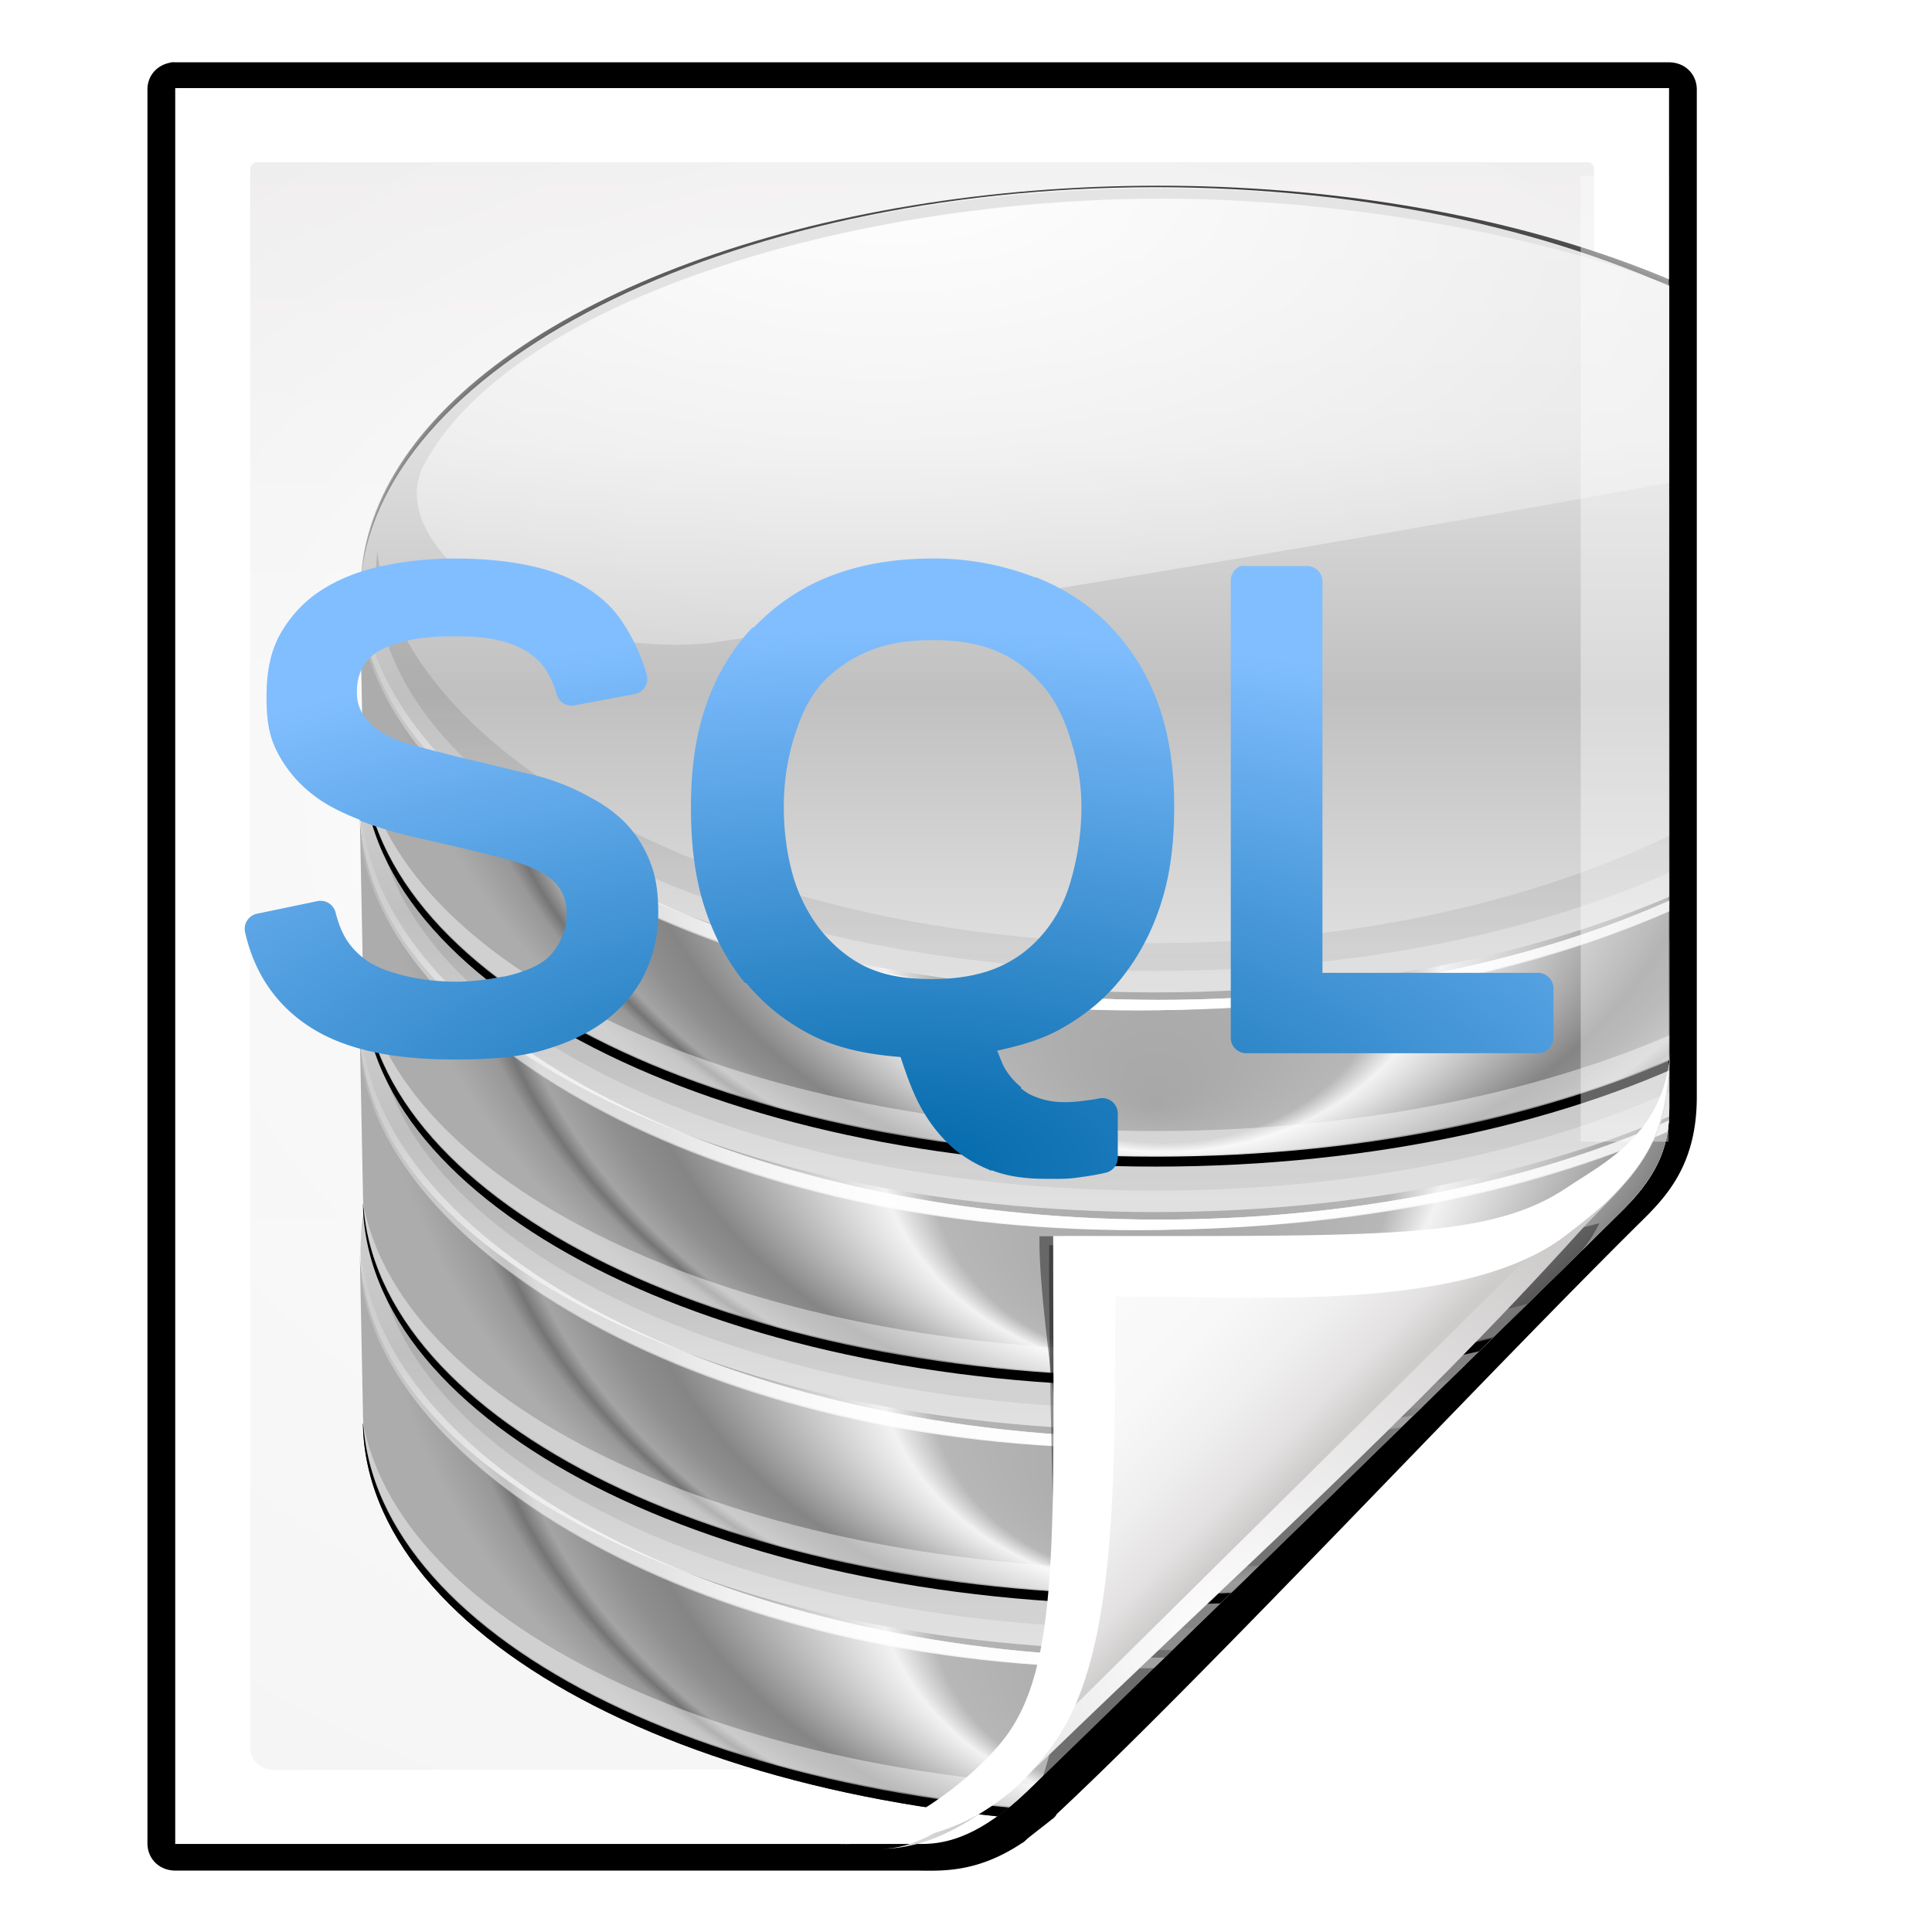 <?xml version="1.0" encoding="UTF-8" standalone="no"?>
<!-- Created with Inkscape (http://www.inkscape.org/) -->

<svg
   xmlns:dc="http://purl.org/dc/elements/1.1/"
   xmlns:cc="http://creativecommons.org/ns#"
   xmlns:rdf="http://www.w3.org/1999/02/22-rdf-syntax-ns#"
   xmlns:svg="http://www.w3.org/2000/svg"
   xmlns="http://www.w3.org/2000/svg"
   xmlns:xlink="http://www.w3.org/1999/xlink"
   xmlns:sodipodi="http://sodipodi.sourceforge.net/DTD/sodipodi-0.dtd"
   xmlns:inkscape="http://www.inkscape.org/namespaces/inkscape"
   width="128"
   height="128"
   id="svg2606"
   sodipodi:version="0.32"
   inkscape:version="0.48.0 r9654"
   version="1.0"
   sodipodi:docname="application-x-zerosize.svgz"
   inkscape:output_extension="org.inkscape.output.svgz.inkscape"
   inkscape:export-filename="/home/pinheiro/pics/oxygen-icons/scalable/mimetypes/small/22x22/x-office-document.png"
   inkscape:export-xdpi="61.875"
   inkscape:export-ydpi="61.875">
  <defs
     id="defs2608">
    <linearGradient
       id="linearGradient6131">
      <stop
         id="stop6133"
         offset="0"
         style="stop-color:#fcfcfc;stop-opacity:1" />
      <stop
         style="stop-color:#f8f8f8;stop-opacity:1"
         offset="0.523"
         id="stop6135" />
      <stop
         id="stop6141"
         offset="0.775"
         style="stop-color:#f0efef;stop-opacity:1;" />
      <stop
         id="stop6139"
         offset="0.901"
         style="stop-color:#e3e1e1;stop-opacity:1;" />
      <stop
         id="stop6137"
         offset="1"
         style="stop-color:#cecbcb;stop-opacity:1" />
    </linearGradient>
    <linearGradient
       inkscape:collect="always"
       xlink:href="#linearGradient6131"
       id="linearGradient3893"
       gradientUnits="userSpaceOnUse"
       gradientTransform="matrix(1.012,0,0,1.012,-0.896,-0.987)"
       x1="86.738"
       y1="93.621"
       x2="95.46"
       y2="102.344" />
    <radialGradient
       inkscape:collect="always"
       xlink:href="#linearGradient3913-5"
       id="radialGradient3919-5"
       cx="90.75"
       cy="110.253"
       fx="90.75"
       fy="110.253"
       r="18.75"
       gradientTransform="matrix(1.307,0,0,1.307,-27.836,-33.818)"
       gradientUnits="userSpaceOnUse" />
    <linearGradient
       inkscape:collect="always"
       id="linearGradient3913-5">
      <stop
         style="stop-color:#ffffff;stop-opacity:1;"
         offset="0"
         id="stop3915-4" />
      <stop
         style="stop-color:#ffffff;stop-opacity:0;"
         offset="1"
         id="stop3917-7" />
    </linearGradient>
    <clipPath
       clipPathUnits="userSpaceOnUse"
       id="clipPath3889-6">
      <path
         sodipodi:nodetypes="cscscssc"
         inkscape:connector-curvature="0"
         id="path3891-5"
         d="m 112,82.503 c 0,4.465 -2.797,6.41 -5.28,8.094 -5.109,3.465 -14.939,3.325 -20.72,3.406 -0.081,5.781 0.166,15.505 -3.299,20.613 -1.684,2.482 -5.291,5.387 -8.201,5.387 2.318,0 4.743,-1.335 7.584,-4.085 9.142,-8.849 17.367,-16.135 25.673,-25.298 C 109.676,88.504 112,86.979 112,82.503 z"
         style="fill:url(#linearGradient3893);fill-opacity:1;stroke:none" />
    </clipPath>
    <filter
       color-interpolation-filters="sRGB"
       inkscape:collect="always"
       id="filter3909-6">
      <feGaussianBlur
         inkscape:collect="always"
         stdDeviation="0.43"
         id="feGaussianBlur3911-9" />
    </filter>
    <linearGradient
       inkscape:collect="always"
       xlink:href="#linearGradient3897-7"
       id="linearGradient3895-3"
       gradientUnits="userSpaceOnUse"
       gradientTransform="matrix(1.409,0,0,1.411,-46.599,-46.228)"
       x1="82.157"
       y1="90.382"
       x2="94.221"
       y2="102.184" />
    <linearGradient
       id="linearGradient3897-7">
      <stop
         style="stop-color:#fcfcfc;stop-opacity:1"
         offset="0"
         id="stop3899-4" />
      <stop
         id="stop3901-5"
         offset="0.523"
         style="stop-color:#f8f8f8;stop-opacity:1" />
      <stop
         style="stop-color:#f0efef;stop-opacity:1;"
         offset="0.723"
         id="stop3903-2" />
      <stop
         style="stop-color:#e3e1e1;stop-opacity:1;"
         offset="0.89"
         id="stop3905-5" />
      <stop
         style="stop-color:#cecbcb;stop-opacity:1"
         offset="1"
         id="stop3907-4" />
    </linearGradient>
    <clipPath
       clipPathUnits="userSpaceOnUse"
       id="clipPath6093-7">
      <path
         inkscape:connector-curvature="0"
         sodipodi:nodetypes="cccssccc"
         id="path6095-4"
         d="m 17,8 0.783,110 57.5,0 c 1.675,0 3.119,0.181 4.9,-1.6 C 88.981,107.602 99.94,96.548 107.199,89.224 109.64,86.761 110,84.753 110,82.5 L 110,8 z"
         style="fill:#ffffff;fill-opacity:1" />
    </clipPath>
    <radialGradient
       inkscape:collect="always"
       xlink:href="#linearGradient5982-7"
       id="radialGradient5988-0"
       cx="64"
       cy="64.004"
       fx="63.793"
       fy="47.275"
       r="47.5"
       gradientTransform="matrix(1.689,-0.083,0.069,1.352,-50.112,-17.642)"
       gradientUnits="userSpaceOnUse" />
    <linearGradient
       inkscape:collect="always"
       id="linearGradient5982-7">
      <stop
         style="stop-color:#ffffff;stop-opacity:1;"
         offset="0"
         id="stop5984-8" />
      <stop
         style="stop-color:#ffffff;stop-opacity:0;"
         offset="1"
         id="stop5986-6" />
    </linearGradient>
    <filter
       color-interpolation-filters="sRGB"
       inkscape:collect="always"
       id="filter6171-8"
       x="-0.479"
       width="1.957"
       y="-0.513"
       height="2.026">
      <feGaussianBlur
         inkscape:collect="always"
         stdDeviation="10.141"
         id="feGaussianBlur6173-8" />
    </filter>
    <linearGradient
       inkscape:collect="always"
       xlink:href="#linearGradient4518-3"
       id="linearGradient4524-4"
       x1="72"
       y1="0"
       x2="72"
       y2="116.401"
       gradientUnits="userSpaceOnUse"
       gradientTransform="matrix(1.003,0,0,0.982,-1.766,0.691)" />
    <linearGradient
       id="linearGradient4518-3">
      <stop
         style="stop-color:#eeecec;stop-opacity:1"
         offset="0"
         id="stop4520-1" />
      <stop
         id="stop5969-4"
         offset="0.4"
         style="stop-color:#f4f4f4;stop-opacity:1" />
      <stop
         style="stop-color:#f6f5f5;stop-opacity:1"
         offset="1"
         id="stop4522-9" />
    </linearGradient>
    <filter
       inkscape:collect="always"
       id="filter4123">
      <feGaussianBlur
         inkscape:collect="always"
         stdDeviation="2.028"
         id="feGaussianBlur4125" />
    </filter>
    <filter
       inkscape:collect="always"
       id="filter4087"
       x="-0.165"
       width="1.329"
       y="-0.204"
       height="1.408">
      <feGaussianBlur
         inkscape:collect="always"
         stdDeviation="4.223"
         id="feGaussianBlur4089" />
    </filter>
    <filter
       inkscape:collect="always"
       id="filter3814">
      <feGaussianBlur
         inkscape:collect="always"
         stdDeviation="1.808"
         id="feGaussianBlur3816" />
    </filter>
    <clipPath
       id="clipPath3691"
       clipPathUnits="userSpaceOnUse">
      <path
         inkscape:connector-curvature="0"
         style="fill:url(#radialGradient4281);fill-opacity:1;stroke:none"
         d="m 236.749,21.04 c 0,8.972 -14.337,16.254 -32.001,16.254 -17.572,-2e-6 -31.849,-7.206 -31.997,-16.113 l 0.127,6.465 c 0,8.972 14.211,16.254 31.875,16.254 17.664,0 31.871,-7.282 31.871,-16.254 l 0.127,-6.605 z"
         id="path3693"
         sodipodi:nodetypes="csccscc" />
    </clipPath>
    <clipPath
       id="clipPath3672"
       clipPathUnits="userSpaceOnUse">
      <path
         sodipodi:type="arc"
         style="fill:url(#linearGradient3629);fill-opacity:1;stroke:none"
         id="path3674"
         sodipodi:cx="341.5318"
         sodipodi:cy="637.24835"
         sodipodi:rx="252.67799"
         sodipodi:ry="126.339"
         d="m 594.21,637.248 a 252.678,126.339 0 1 1 -505.356,0 252.678,126.339 0 1 1 505.356,0 z"
         transform="matrix(0.127,0,0,0.14,119.286,-49.15)" />
    </clipPath>
    <linearGradient
       y2="47.891"
       x2="154.031"
       y1="13.391"
       x1="154.539"
       gradientUnits="userSpaceOnUse"
       id="linearGradient4753"
       xlink:href="#linearGradient3695"
       inkscape:collect="always" />
    <linearGradient
       id="linearGradient3623">
      <stop
         style="stop-color:#a7a7a7;stop-opacity:1;"
         offset="0"
         id="stop3625" />
      <stop
         id="stop3627"
         offset="0.287"
         style="stop-color:#b7b7b7;stop-opacity:1;" />
      <stop
         id="stop3629"
         offset="0.358"
         style="stop-color:#f2f2f2;stop-opacity:1;" />
      <stop
         style="stop-color:#858585;stop-opacity:1;"
         offset="0.691"
         id="stop3631" />
      <stop
         id="stop3633"
         offset="0.767"
         style="stop-color:#8f8f8f;stop-opacity:1;" />
      <stop
         style="stop-color:#a4a4a4;stop-opacity:1;"
         offset="0.849"
         id="stop3635" />
      <stop
         style="stop-color:#757575;stop-opacity:1;"
         offset="0.884"
         id="stop3637" />
      <stop
         id="stop3639"
         offset="0.913"
         style="stop-color:#989898;stop-opacity:1;" />
      <stop
         style="stop-color:#acacac;stop-opacity:1;"
         offset="1"
         id="stop3641" />
    </linearGradient>
    <linearGradient
       id="linearGradient3612">
      <stop
         style="stop-color:#d3d3d3;stop-opacity:1;"
         offset="0"
         id="stop3614" />
      <stop
         id="stop3616"
         offset="0.262"
         style="stop-color:#e4e4e4;stop-opacity:1;" />
      <stop
         style="stop-color:#dfdfdf;stop-opacity:1;"
         offset="0.631"
         id="stop3618" />
      <stop
         style="stop-color:#c0c0c0;stop-opacity:1;"
         offset="1"
         id="stop3620" />
    </linearGradient>
    <clipPath
       id="clipPath3596"
       clipPathUnits="userSpaceOnUse">
      <path
         inkscape:connector-curvature="0"
         style="fill:url(#radialGradient4251);fill-opacity:1;stroke:none"
         d="m 236.749,2.29 c 0,8.972 -14.337,16.254 -32.001,16.254 -17.572,-2e-6 -31.849,-7.206 -31.997,-16.113 l 0.127,6.465 c 0,8.972 14.211,16.254 31.875,16.254 17.664,0 31.871,-7.282 31.871,-16.254 l 0.127,-6.605 z"
         id="path3598"
         sodipodi:nodetypes="csccscc" />
    </clipPath>
    <clipPath
       id="clipPath3577"
       clipPathUnits="userSpaceOnUse">
      <path
         inkscape:connector-curvature="0"
         style="fill:url(#radialGradient4281);fill-opacity:1;stroke:none"
         d="m 236.749,21.04 c 0,8.972 -14.337,16.254 -32.001,16.254 -17.572,-2e-6 -31.849,-7.206 -31.997,-16.113 l 0.127,6.465 c 0,8.972 14.211,16.254 31.875,16.254 17.664,0 31.871,-7.282 31.871,-16.254 l 0.127,-6.605 z"
         id="path3579"
         sodipodi:nodetypes="csccscc" />
    </clipPath>
    <clipPath
       id="clipPath3558"
       clipPathUnits="userSpaceOnUse">
      <path
         sodipodi:type="arc"
         style="fill:url(#linearGradient3629);fill-opacity:1;stroke:none"
         id="path3560"
         sodipodi:cx="341.5318"
         sodipodi:cy="637.24835"
         sodipodi:rx="252.67799"
         sodipodi:ry="126.339"
         d="m 594.21,637.248 a 252.678,126.339 0 1 1 -505.356,0 252.678,126.339 0 1 1 505.356,0 z"
         transform="matrix(0.127,0,0,0.14,119.286,-49.15)" />
    </clipPath>
    <linearGradient
       y2="47.891"
       x2="154.031"
       y1="13.391"
       x1="154.539"
       gradientUnits="userSpaceOnUse"
       id="linearGradient4737"
       xlink:href="#linearGradient3695"
       inkscape:collect="always" />
    <linearGradient
       id="linearGradient3509">
      <stop
         style="stop-color:#a7a7a7;stop-opacity:1;"
         offset="0"
         id="stop3511" />
      <stop
         id="stop3513"
         offset="0.287"
         style="stop-color:#b7b7b7;stop-opacity:1;" />
      <stop
         id="stop3515"
         offset="0.358"
         style="stop-color:#f2f2f2;stop-opacity:1;" />
      <stop
         style="stop-color:#858585;stop-opacity:1;"
         offset="0.691"
         id="stop3517" />
      <stop
         id="stop3519"
         offset="0.767"
         style="stop-color:#8f8f8f;stop-opacity:1;" />
      <stop
         style="stop-color:#a4a4a4;stop-opacity:1;"
         offset="0.849"
         id="stop3521" />
      <stop
         style="stop-color:#757575;stop-opacity:1;"
         offset="0.884"
         id="stop3523" />
      <stop
         id="stop3525"
         offset="0.913"
         style="stop-color:#989898;stop-opacity:1;" />
      <stop
         style="stop-color:#acacac;stop-opacity:1;"
         offset="1"
         id="stop3527" />
    </linearGradient>
    <linearGradient
       id="linearGradient3498">
      <stop
         style="stop-color:#d3d3d3;stop-opacity:1;"
         offset="0"
         id="stop3500" />
      <stop
         id="stop3502"
         offset="0.262"
         style="stop-color:#e4e4e4;stop-opacity:1;" />
      <stop
         style="stop-color:#dfdfdf;stop-opacity:1;"
         offset="0.631"
         id="stop3504" />
      <stop
         style="stop-color:#c0c0c0;stop-opacity:1;"
         offset="1"
         id="stop3506" />
    </linearGradient>
    <clipPath
       id="clipPath3482"
       clipPathUnits="userSpaceOnUse">
      <path
         inkscape:connector-curvature="0"
         style="fill:url(#radialGradient4251);fill-opacity:1;stroke:none"
         d="m 236.749,2.29 c 0,8.972 -14.337,16.254 -32.001,16.254 -17.572,-2e-6 -31.849,-7.206 -31.997,-16.113 l 0.127,6.465 c 0,8.972 14.211,16.254 31.875,16.254 17.664,0 31.871,-7.282 31.871,-16.254 l 0.127,-6.605 z"
         id="path3484"
         sodipodi:nodetypes="csccscc" />
    </clipPath>
    <clipPath
       id="clipPath3463"
       clipPathUnits="userSpaceOnUse">
      <path
         inkscape:connector-curvature="0"
         style="fill:url(#radialGradient4281);fill-opacity:1;stroke:none"
         d="m 236.749,21.04 c 0,8.972 -14.337,16.254 -32.001,16.254 -17.572,-2e-6 -31.849,-7.206 -31.997,-16.113 l 0.127,6.465 c 0,8.972 14.211,16.254 31.875,16.254 17.664,0 31.871,-7.282 31.871,-16.254 l 0.127,-6.605 z"
         id="path3465"
         sodipodi:nodetypes="csccscc" />
    </clipPath>
    <clipPath
       id="clipPath3444"
       clipPathUnits="userSpaceOnUse">
      <path
         sodipodi:type="arc"
         style="fill:url(#linearGradient3629);fill-opacity:1;stroke:none"
         id="path3446"
         sodipodi:cx="341.5318"
         sodipodi:cy="637.24835"
         sodipodi:rx="252.67799"
         sodipodi:ry="126.339"
         d="m 594.21,637.248 a 252.678,126.339 0 1 1 -505.356,0 252.678,126.339 0 1 1 505.356,0 z"
         transform="matrix(0.127,0,0,0.14,119.286,-49.15)" />
    </clipPath>
    <linearGradient
       y2="47.891"
       x2="154.031"
       y1="13.391"
       x1="154.539"
       gradientUnits="userSpaceOnUse"
       id="linearGradient4721"
       xlink:href="#linearGradient3695"
       inkscape:collect="always" />
    <linearGradient
       id="linearGradient3395">
      <stop
         style="stop-color:#a7a7a7;stop-opacity:1;"
         offset="0"
         id="stop3397" />
      <stop
         id="stop3399"
         offset="0.287"
         style="stop-color:#b7b7b7;stop-opacity:1;" />
      <stop
         id="stop3401"
         offset="0.358"
         style="stop-color:#f2f2f2;stop-opacity:1;" />
      <stop
         style="stop-color:#858585;stop-opacity:1;"
         offset="0.691"
         id="stop3403" />
      <stop
         id="stop3405"
         offset="0.767"
         style="stop-color:#8f8f8f;stop-opacity:1;" />
      <stop
         style="stop-color:#a4a4a4;stop-opacity:1;"
         offset="0.849"
         id="stop3407" />
      <stop
         style="stop-color:#757575;stop-opacity:1;"
         offset="0.884"
         id="stop3409" />
      <stop
         id="stop3411"
         offset="0.913"
         style="stop-color:#989898;stop-opacity:1;" />
      <stop
         style="stop-color:#acacac;stop-opacity:1;"
         offset="1"
         id="stop3413" />
    </linearGradient>
    <linearGradient
       id="linearGradient3384">
      <stop
         style="stop-color:#d3d3d3;stop-opacity:1;"
         offset="0"
         id="stop3386" />
      <stop
         id="stop3388"
         offset="0.262"
         style="stop-color:#e4e4e4;stop-opacity:1;" />
      <stop
         style="stop-color:#dfdfdf;stop-opacity:1;"
         offset="0.631"
         id="stop3390" />
      <stop
         style="stop-color:#c0c0c0;stop-opacity:1;"
         offset="1"
         id="stop3392" />
    </linearGradient>
    <filter
       id="filter4243"
       inkscape:collect="always"
       color-interpolation-filters="sRGB">
      <feGaussianBlur
         id="feGaussianBlur4245"
         stdDeviation="0.268"
         inkscape:collect="always" />
    </filter>
    <clipPath
       id="clipPath3370"
       clipPathUnits="userSpaceOnUse">
      <path
         inkscape:connector-curvature="0"
         style="fill:url(#radialGradient4251);fill-opacity:1;stroke:none"
         d="m 236.749,2.29 c 0,8.972 -14.337,16.254 -32.001,16.254 -17.572,-2e-6 -31.849,-7.206 -31.997,-16.113 l 0.127,6.465 c 0,8.972 14.211,16.254 31.875,16.254 17.664,0 31.871,-7.282 31.871,-16.254 l 0.127,-6.605 z"
         id="path3372"
         sodipodi:nodetypes="csccscc" />
    </clipPath>
    <filter
       id="filter4314"
       inkscape:collect="always"
       color-interpolation-filters="sRGB">
      <feGaussianBlur
         id="feGaussianBlur4316"
         stdDeviation="1.575"
         inkscape:collect="always" />
    </filter>
    <filter
       height="1.3"
       y="-0.15"
       width="1.107"
       x="-0.054"
       id="filter4269"
       inkscape:collect="always"
       color-interpolation-filters="sRGB">
      <feGaussianBlur
         id="feGaussianBlur4271"
         stdDeviation="1.43"
         inkscape:collect="always" />
    </filter>
    <clipPath
       id="clipPath4277"
       clipPathUnits="userSpaceOnUse">
      <path
         inkscape:connector-curvature="0"
         style="fill:url(#radialGradient4281);fill-opacity:1;stroke:none"
         d="m 236.749,21.04 c 0,8.972 -14.337,16.254 -32.001,16.254 -17.572,-2e-6 -31.849,-7.206 -31.997,-16.113 l 0.127,6.465 c 0,8.972 14.211,16.254 31.875,16.254 17.664,0 31.871,-7.282 31.871,-16.254 l 0.127,-6.605 z"
         id="path4279"
         sodipodi:nodetypes="csccscc" />
    </clipPath>
    <filter
       id="filter4292"
       inkscape:collect="always"
       color-interpolation-filters="sRGB">
      <feGaussianBlur
         id="feGaussianBlur4294"
         stdDeviation="0.058"
         inkscape:collect="always" />
    </filter>
    <filter
       id="filter4195"
       inkscape:collect="always"
       color-interpolation-filters="sRGB">
      <feGaussianBlur
         id="feGaussianBlur4197"
         stdDeviation="0.338"
         inkscape:collect="always" />
    </filter>
    <clipPath
       id="clipPath3625"
       clipPathUnits="userSpaceOnUse">
      <path
         sodipodi:type="arc"
         style="fill:url(#linearGradient3629);fill-opacity:1;stroke:none"
         id="path3627"
         sodipodi:cx="341.5318"
         sodipodi:cy="637.24835"
         sodipodi:rx="252.67799"
         sodipodi:ry="126.339"
         d="m 594.21,637.248 a 252.678,126.339 0 1 1 -505.356,0 252.678,126.339 0 1 1 505.356,0 z"
         transform="matrix(0.127,0,0,0.14,119.286,-49.15)" />
    </clipPath>
    <linearGradient
       id="linearGradient3695"
       inkscape:collect="always">
      <stop
         id="stop3697"
         offset="0"
         style="stop-color:#000000;stop-opacity:1;" />
      <stop
         id="stop3699"
         offset="1"
         style="stop-color:#000000;stop-opacity:0;" />
    </linearGradient>
    <linearGradient
       y2="47.891"
       x2="154.031"
       y1="13.391"
       x1="154.539"
       gradientUnits="userSpaceOnUse"
       id="linearGradient4705"
       xlink:href="#linearGradient3695"
       inkscape:collect="always" />
    <filter
       inkscape:collect="always"
       id="filter3480"
       color-interpolation-filters="sRGB">
      <feGaussianBlur
         inkscape:collect="always"
         stdDeviation="4.717"
         id="feGaussianBlur3482" />
    </filter>
    <linearGradient
       inkscape:collect="always"
       id="linearGradient3285">
      <stop
         style="stop-color:#474747;stop-opacity:1;"
         offset="0"
         id="stop3287" />
      <stop
         style="stop-color:#474747;stop-opacity:0;"
         offset="1"
         id="stop3289" />
    </linearGradient>
    <filter
       id="filter4304"
       inkscape:collect="always"
       color-interpolation-filters="sRGB">
      <feGaussianBlur
         id="feGaussianBlur4306"
         stdDeviation="0.63"
         inkscape:collect="always" />
    </filter>
    <linearGradient
       inkscape:collect="always"
       id="linearGradient3452">
      <stop
         style="stop-color:#ffffff;stop-opacity:1;"
         offset="0"
         id="stop3454" />
      <stop
         style="stop-color:#ffffff;stop-opacity:0;"
         offset="1"
         id="stop3456" />
    </linearGradient>
    <linearGradient
       id="linearGradient3152">
      <stop
         style="stop-color:#a7a7a7;stop-opacity:1;"
         offset="0"
         id="stop3154" />
      <stop
         id="stop3166"
         offset="0.287"
         style="stop-color:#b7b7b7;stop-opacity:1;" />
      <stop
         id="stop3160"
         offset="0.358"
         style="stop-color:#f2f2f2;stop-opacity:1;" />
      <stop
         style="stop-color:#858585;stop-opacity:1;"
         offset="0.691"
         id="stop3162" />
      <stop
         id="stop3164"
         offset="0.767"
         style="stop-color:#8f8f8f;stop-opacity:1;" />
      <stop
         style="stop-color:#a4a4a4;stop-opacity:1;"
         offset="0.849"
         id="stop3182" />
      <stop
         style="stop-color:#757575;stop-opacity:1;"
         offset="0.884"
         id="stop3178" />
      <stop
         id="stop3180"
         offset="0.913"
         style="stop-color:#989898;stop-opacity:1;" />
      <stop
         style="stop-color:#acacac;stop-opacity:1;"
         offset="1"
         id="stop3156" />
    </linearGradient>
    <linearGradient
       id="linearGradient3184">
      <stop
         style="stop-color:#d3d3d3;stop-opacity:1;"
         offset="0"
         id="stop3186" />
      <stop
         id="stop4736"
         offset="0.262"
         style="stop-color:#e4e4e4;stop-opacity:1;" />
      <stop
         style="stop-color:#dfdfdf;stop-opacity:1;"
         offset="0.631"
         id="stop6676" />
      <stop
         style="stop-color:#c0c0c0;stop-opacity:1;"
         offset="1"
         id="stop3188" />
    </linearGradient>
    <linearGradient
       inkscape:collect="always"
       id="linearGradient3220">
      <stop
         style="stop-color:#ffffff;stop-opacity:1;"
         offset="0"
         id="stop3222" />
      <stop
         style="stop-color:#ffffff;stop-opacity:0;"
         offset="1"
         id="stop3224" />
    </linearGradient>
    <filter
       id="filter5072"
       inkscape:collect="always"
       color-interpolation-filters="sRGB">
      <feGaussianBlur
         id="feGaussianBlur5074"
         stdDeviation="0.447"
         inkscape:collect="always" />
    </filter>
    <clipPath
       id="clipPath3301"
       clipPathUnits="userSpaceOnUse">
      <path
         inkscape:connector-curvature="0"
         style="fill:url(#radialGradient4251);fill-opacity:1;stroke:none"
         d="m 236.749,2.29 c 0,8.972 -14.337,16.254 -32.001,16.254 -17.572,-2e-6 -31.849,-7.206 -31.997,-16.113 l 0.127,6.465 c 0,8.972 14.211,16.254 31.875,16.254 17.664,0 31.871,-7.282 31.871,-16.254 l 0.127,-6.605 z"
         id="path3303"
         sodipodi:nodetypes="csccscc" />
    </clipPath>
    <filter
       id="filter4624"
       inkscape:collect="always"
       color-interpolation-filters="sRGB">
      <feGaussianBlur
         id="feGaussianBlur4626"
         stdDeviation="0.804"
         inkscape:collect="always" />
    </filter>
    <clipPath
       id="clipPath4247"
       clipPathUnits="userSpaceOnUse">
      <path
         inkscape:connector-curvature="0"
         style="fill:url(#radialGradient4251);fill-opacity:1;stroke:none"
         d="m 236.749,2.29 c 0,8.972 -14.337,16.254 -32.001,16.254 -17.572,-2e-6 -31.849,-7.206 -31.997,-16.113 l 0.127,6.465 c 0,8.972 14.211,16.254 31.875,16.254 17.664,0 31.871,-7.282 31.871,-16.254 l 0.127,-6.605 z"
         id="path4249"
         sodipodi:nodetypes="csccscc" />
    </clipPath>
    <clipPath
       id="clipPath5319"
       clipPathUnits="userSpaceOnUse">
      <path
         style="opacity:0.847;fill:url(#radialGradient5323);fill-opacity:1"
         d="m -37.453,-73.157 c -0.584,0 -0.859,0.403 -0.859,0.859 l 0,187.23 c 0,1.412 1.169,2.513 2.577,2.577 l 96.391,4.426 c 0.091,0.004 1.715,-0.014 2.899,8e-5 18.866,-17.568 41.775,-39.419 57.145,-54.046 2.538,-2.846 1.914,-1.978 2.498,-4.963 l 10e-5,-135.224 c 0,-0.554 -0.28,-0.859 -0.859,-0.859 z"
         id="path5321"
         inkscape:connector-curvature="0"
         sodipodi:nodetypes="ccssscccccc" />
    </clipPath>
    <linearGradient
       id="linearGradient3289">
      <stop
         id="stop3291"
         offset="0"
         style="stop-color:#0068a9;stop-opacity:1;" />
      <stop
         id="stop3293"
         offset="1"
         style="stop-color:#81beff;stop-opacity:1;" />
    </linearGradient>
    <linearGradient
       id="linearGradient4611">
      <stop
         id="stop4613"
         offset="0"
         style="stop-color:#0068a9;stop-opacity:1;" />
      <stop
         id="stop4615"
         offset="1"
         style="stop-color:#81beff;stop-opacity:1;" />
    </linearGradient>
    <radialGradient
       r="15.918"
       fy="120.868"
       fx="70.096"
       cy="120.868"
       cx="70.096"
       gradientTransform="matrix(1.82,0,0,0.84,-57.485,10.791)"
       gradientUnits="userSpaceOnUse"
       id="radialGradient5313"
       xlink:href="#linearGradient4611"
       inkscape:collect="always" />
    <filter
       height="1.408"
       y="-0.204"
       width="1.329"
       x="-0.165"
       id="filter4087-9"
       inkscape:collect="always">
      <feGaussianBlur
         id="feGaussianBlur4089-5"
         stdDeviation="4.223"
         inkscape:collect="always" />
    </filter>
    <filter
       id="filter4123-6"
       inkscape:collect="always">
      <feGaussianBlur
         id="feGaussianBlur4125-4"
         stdDeviation="2.028"
         inkscape:collect="always" />
    </filter>
    <linearGradient
       id="linearGradient4518-3-8">
      <stop
         id="stop4520-1-9"
         offset="0"
         style="stop-color:#eeecec;stop-opacity:1" />
      <stop
         style="stop-color:#f4f4f4;stop-opacity:1"
         offset="0.4"
         id="stop5969-4-2" />
      <stop
         id="stop4522-9-6"
         offset="1"
         style="stop-color:#f6f5f5;stop-opacity:1" />
    </linearGradient>
    <filter
       height="2.026"
       y="-0.513"
       width="1.957"
       x="-0.479"
       id="filter6171-8-2"
       inkscape:collect="always"
       color-interpolation-filters="sRGB">
      <feGaussianBlur
         id="feGaussianBlur6173-8-0"
         stdDeviation="10.141"
         inkscape:collect="always" />
    </filter>
    <linearGradient
       id="linearGradient5982-7-1"
       inkscape:collect="always">
      <stop
         id="stop5984-8-4"
         offset="0"
         style="stop-color:#ffffff;stop-opacity:1;" />
      <stop
         id="stop5986-6-9"
         offset="1"
         style="stop-color:#ffffff;stop-opacity:0;" />
    </linearGradient>
    <clipPath
       id="clipPath6093-7-8"
       clipPathUnits="userSpaceOnUse">
      <path
         style="fill:#ffffff;fill-opacity:1"
         d="m 17,8 0.783,110 57.5,0 c 1.675,0 3.119,0.181 4.9,-1.6 C 88.981,107.602 99.94,96.548 107.199,89.224 109.64,86.761 110,84.753 110,82.5 L 110,8 z"
         id="path6095-4-4"
         sodipodi:nodetypes="cccssccc"
         inkscape:connector-curvature="0" />
    </clipPath>
    <linearGradient
       id="linearGradient3897-7-3">
      <stop
         id="stop3899-4-0"
         offset="0"
         style="stop-color:#fcfcfc;stop-opacity:1" />
      <stop
         style="stop-color:#f8f8f8;stop-opacity:1"
         offset="0.523"
         id="stop3901-5-7" />
      <stop
         id="stop3903-2-8"
         offset="0.723"
         style="stop-color:#f0efef;stop-opacity:1;" />
      <stop
         id="stop3905-5-6"
         offset="0.89"
         style="stop-color:#e3e1e1;stop-opacity:1;" />
      <stop
         id="stop3907-4-8"
         offset="1"
         style="stop-color:#cecbcb;stop-opacity:1" />
    </linearGradient>
    <filter
       id="filter3909-6-7"
       inkscape:collect="always"
       color-interpolation-filters="sRGB">
      <feGaussianBlur
         id="feGaussianBlur3911-9-4"
         stdDeviation="0.43"
         inkscape:collect="always" />
    </filter>
    <clipPath
       id="clipPath3889-6-5"
       clipPathUnits="userSpaceOnUse">
      <path
         style="fill:url(#linearGradient3893-3);fill-opacity:1;stroke:none"
         d="m 112,82.503 c 0,4.465 -2.797,6.41 -5.28,8.094 -5.109,3.465 -14.939,3.325 -20.72,3.406 -0.081,5.781 0.166,15.505 -3.299,20.613 -1.684,2.482 -5.291,5.387 -8.201,5.387 2.318,0 4.743,-1.335 7.584,-4.085 9.142,-8.849 17.367,-16.135 25.673,-25.298 C 109.676,88.504 112,86.979 112,82.503 z"
         id="path3891-5-4"
         inkscape:connector-curvature="0"
         sodipodi:nodetypes="cscscssc" />
    </clipPath>
    <linearGradient
       id="linearGradient3913-5-4"
       inkscape:collect="always">
      <stop
         id="stop3915-4-5"
         offset="0"
         style="stop-color:#ffffff;stop-opacity:1;" />
      <stop
         id="stop3917-7-2"
         offset="1"
         style="stop-color:#ffffff;stop-opacity:0;" />
    </linearGradient>
    <radialGradient
       gradientUnits="userSpaceOnUse"
       gradientTransform="matrix(1.307,0,0,1.307,-27.836,-33.818)"
       r="18.75"
       fy="110.253"
       fx="90.75"
       cy="110.253"
       cx="90.75"
       id="radialGradient3919-5-7"
       xlink:href="#linearGradient3913-5-4"
       inkscape:collect="always" />
    <linearGradient
       y2="102.344"
       x2="95.46"
       y1="93.621"
       x1="86.738"
       gradientTransform="matrix(1.012,0,0,1.012,-0.896,-0.987)"
       gradientUnits="userSpaceOnUse"
       id="linearGradient3893-3"
       xlink:href="#linearGradient6131-4"
       inkscape:collect="always" />
    <linearGradient
       id="linearGradient6131-4">
      <stop
         style="stop-color:#fcfcfc;stop-opacity:1"
         offset="0"
         id="stop6133-7" />
      <stop
         id="stop6135-6"
         offset="0.523"
         style="stop-color:#f8f8f8;stop-opacity:1" />
      <stop
         style="stop-color:#f0efef;stop-opacity:1;"
         offset="0.775"
         id="stop6141-5" />
      <stop
         style="stop-color:#e3e1e1;stop-opacity:1;"
         offset="0.901"
         id="stop6139-6" />
      <stop
         style="stop-color:#cecbcb;stop-opacity:1"
         offset="1"
         id="stop6137-9" />
    </linearGradient>
    <linearGradient
       inkscape:collect="always"
       xlink:href="#linearGradient3897-7-3"
       id="linearGradient3567"
       gradientUnits="userSpaceOnUse"
       gradientTransform="matrix(1.373,0,0,1.404,-304.905,-140.693)"
       x1="82.157"
       y1="90.382"
       x2="94.221"
       y2="102.184" />
    <radialGradient
       inkscape:collect="always"
       xlink:href="#linearGradient5982-7-1"
       id="radialGradient3621"
       gradientUnits="userSpaceOnUse"
       gradientTransform="matrix(1.707,-0.085,0.07,1.394,-313.889,-117.488)"
       cx="64"
       cy="64.004"
       fx="63.793"
       fy="47.275"
       r="47.5" />
    <linearGradient
       inkscape:collect="always"
       xlink:href="#linearGradient4518-3-8"
       id="linearGradient3624"
       gradientUnits="userSpaceOnUse"
       gradientTransform="matrix(1.014,0,0,1.013,-265.04,-98.578)"
       x1="72"
       y1="0"
       x2="72"
       y2="116.401" />
    <radialGradient
       inkscape:collect="always"
       xlink:href="#linearGradient4611"
       id="radialGradient3629"
       gradientUnits="userSpaceOnUse"
       gradientTransform="matrix(1.82,0,0,0.84,-57.485,10.791)"
       cx="70.096"
       cy="120.868"
       fx="70.096"
       fy="120.868"
       r="15.918" />
    <radialGradient
       inkscape:collect="always"
       xlink:href="#linearGradient4611"
       id="radialGradient3631"
       gradientUnits="userSpaceOnUse"
       gradientTransform="matrix(1.82,0,0,0.84,-57.485,10.791)"
       cx="70.096"
       cy="120.868"
       fx="70.096"
       fy="120.868"
       r="15.918" />
    <radialGradient
       inkscape:collect="always"
       xlink:href="#linearGradient3220"
       id="radialGradient3633"
       gradientUnits="userSpaceOnUse"
       gradientTransform="matrix(0.217,0.008,-0.007,0.127,2.616,-83.322)"
       cx="949.332"
       cy="517.87"
       fx="941.931"
       fy="440.161"
       r="119.397" />
    <linearGradient
       inkscape:collect="always"
       xlink:href="#linearGradient3184"
       id="linearGradient3635"
       gradientUnits="userSpaceOnUse"
       spreadMethod="reflect"
       x1="341.532"
       y1="452.763"
       x2="341.532"
       y2="668.313" />
    <radialGradient
       inkscape:collect="always"
       xlink:href="#linearGradient3152"
       id="radialGradient3637"
       gradientUnits="userSpaceOnUse"
       gradientTransform="matrix(0.127,0.004,-0.003,0.106,92.347,-74.637)"
       cx="902.44"
       cy="521.147"
       fx="902.44"
       fy="725.485"
       r="252.672" />
    <radialGradient
       inkscape:collect="always"
       xlink:href="#linearGradient3452"
       id="radialGradient3639"
       gradientUnits="userSpaceOnUse"
       gradientTransform="matrix(1.462,0,0,0.792,-1517.098,316.296)"
       cx="1304.426"
       cy="438.305"
       fx="1304.426"
       fy="438.305"
       r="252.672" />
    <linearGradient
       inkscape:collect="always"
       xlink:href="#linearGradient3285"
       id="linearGradient3641"
       gradientUnits="userSpaceOnUse"
       x1="1228.482"
       y1="349.261"
       x2="1228.482"
       y2="687.31" />
    <linearGradient
       inkscape:collect="always"
       xlink:href="#linearGradient3695"
       id="linearGradient3643"
       gradientUnits="userSpaceOnUse"
       x1="154.539"
       y1="13.391"
       x2="154.031"
       y2="47.891" />
    <radialGradient
       inkscape:collect="always"
       xlink:href="#linearGradient3220"
       id="radialGradient3645"
       gradientUnits="userSpaceOnUse"
       gradientTransform="matrix(0.42,0,-0.005,0.194,-191.396,-121.096)"
       cx="921.025"
       cy="489.461"
       fx="924.295"
       fy="456.948"
       r="119.397" />
    <radialGradient
       inkscape:collect="always"
       xlink:href="#linearGradient3452"
       id="radialGradient3647"
       gradientUnits="userSpaceOnUse"
       gradientTransform="matrix(1.462,0,0,0.792,-1517.098,316.296)"
       cx="1304.426"
       cy="438.305"
       fx="1304.426"
       fy="438.305"
       r="252.672" />
    <radialGradient
       inkscape:collect="always"
       xlink:href="#linearGradient3220"
       id="radialGradient3649"
       gradientUnits="userSpaceOnUse"
       gradientTransform="matrix(0.217,0.008,-0.007,0.127,2.616,-83.322)"
       cx="949.332"
       cy="517.87"
       fx="941.931"
       fy="440.161"
       r="119.397" />
    <linearGradient
       inkscape:collect="always"
       xlink:href="#linearGradient3184"
       id="linearGradient3651"
       gradientUnits="userSpaceOnUse"
       spreadMethod="reflect"
       x1="341.532"
       y1="452.763"
       x2="341.532"
       y2="668.313" />
    <radialGradient
       inkscape:collect="always"
       xlink:href="#linearGradient3152"
       id="radialGradient3653"
       gradientUnits="userSpaceOnUse"
       gradientTransform="matrix(0.127,0.004,-0.003,0.106,92.347,-74.637)"
       cx="902.44"
       cy="521.147"
       fx="902.44"
       fy="725.485"
       r="252.672" />
    <radialGradient
       inkscape:collect="always"
       xlink:href="#linearGradient3452"
       id="radialGradient3655"
       gradientUnits="userSpaceOnUse"
       gradientTransform="matrix(1.462,0,0,0.792,-1517.098,316.296)"
       cx="1304.426"
       cy="438.305"
       fx="1304.426"
       fy="438.305"
       r="252.672" />
    <linearGradient
       inkscape:collect="always"
       xlink:href="#linearGradient3285"
       id="linearGradient3657"
       gradientUnits="userSpaceOnUse"
       x1="1228.482"
       y1="349.261"
       x2="1228.482"
       y2="687.31" />
    <linearGradient
       inkscape:collect="always"
       xlink:href="#linearGradient3695"
       id="linearGradient3659"
       gradientUnits="userSpaceOnUse"
       x1="154.539"
       y1="13.391"
       x2="154.031"
       y2="47.891" />
    <radialGradient
       inkscape:collect="always"
       xlink:href="#linearGradient3220"
       id="radialGradient3661"
       gradientUnits="userSpaceOnUse"
       gradientTransform="matrix(0.42,0,-0.005,0.194,-191.396,-121.096)"
       cx="921.025"
       cy="489.461"
       fx="924.295"
       fy="456.948"
       r="119.397" />
    <radialGradient
       inkscape:collect="always"
       xlink:href="#linearGradient3452"
       id="radialGradient3663"
       gradientUnits="userSpaceOnUse"
       gradientTransform="matrix(1.462,0,0,0.792,-1517.098,316.296)"
       cx="1304.426"
       cy="438.305"
       fx="1304.426"
       fy="438.305"
       r="252.672" />
    <radialGradient
       inkscape:collect="always"
       xlink:href="#linearGradient3220"
       id="radialGradient3665"
       gradientUnits="userSpaceOnUse"
       gradientTransform="matrix(0.217,0.008,-0.007,0.127,2.616,-83.322)"
       cx="949.332"
       cy="517.87"
       fx="941.931"
       fy="440.161"
       r="119.397" />
    <linearGradient
       inkscape:collect="always"
       xlink:href="#linearGradient3184"
       id="linearGradient3667"
       gradientUnits="userSpaceOnUse"
       spreadMethod="reflect"
       x1="341.532"
       y1="452.763"
       x2="341.532"
       y2="668.313" />
    <radialGradient
       inkscape:collect="always"
       xlink:href="#linearGradient3152"
       id="radialGradient3669"
       gradientUnits="userSpaceOnUse"
       gradientTransform="matrix(0.127,0.004,-0.003,0.106,92.347,-74.637)"
       cx="902.44"
       cy="521.147"
       fx="902.44"
       fy="725.485"
       r="252.672" />
    <radialGradient
       inkscape:collect="always"
       xlink:href="#linearGradient3452"
       id="radialGradient3671"
       gradientUnits="userSpaceOnUse"
       gradientTransform="matrix(1.462,0,0,0.792,-1517.098,316.296)"
       cx="1304.426"
       cy="438.305"
       fx="1304.426"
       fy="438.305"
       r="252.672" />
    <linearGradient
       inkscape:collect="always"
       xlink:href="#linearGradient3285"
       id="linearGradient3673"
       gradientUnits="userSpaceOnUse"
       x1="1228.482"
       y1="349.261"
       x2="1228.482"
       y2="687.31" />
    <linearGradient
       inkscape:collect="always"
       xlink:href="#linearGradient3695"
       id="linearGradient3675"
       gradientUnits="userSpaceOnUse"
       x1="154.539"
       y1="13.391"
       x2="154.031"
       y2="47.891" />
    <radialGradient
       inkscape:collect="always"
       xlink:href="#linearGradient3220"
       id="radialGradient3677"
       gradientUnits="userSpaceOnUse"
       gradientTransform="matrix(0.42,0,-0.005,0.194,-191.396,-121.096)"
       cx="921.025"
       cy="489.461"
       fx="924.295"
       fy="456.948"
       r="119.397" />
    <radialGradient
       inkscape:collect="always"
       xlink:href="#linearGradient3452"
       id="radialGradient3679"
       gradientUnits="userSpaceOnUse"
       gradientTransform="matrix(1.462,0,0,0.792,-1517.098,316.296)"
       cx="1304.426"
       cy="438.305"
       fx="1304.426"
       fy="438.305"
       r="252.672" />
    <radialGradient
       inkscape:collect="always"
       xlink:href="#linearGradient3220"
       id="radialGradient3681"
       gradientUnits="userSpaceOnUse"
       gradientTransform="matrix(0.217,0.008,-0.007,0.127,2.616,-83.322)"
       cx="949.332"
       cy="517.87"
       fx="941.931"
       fy="440.161"
       r="119.397" />
    <linearGradient
       inkscape:collect="always"
       xlink:href="#linearGradient3184"
       id="linearGradient3683"
       gradientUnits="userSpaceOnUse"
       spreadMethod="reflect"
       x1="341.532"
       y1="452.763"
       x2="341.532"
       y2="668.313" />
    <radialGradient
       inkscape:collect="always"
       xlink:href="#linearGradient3152"
       id="radialGradient3685"
       gradientUnits="userSpaceOnUse"
       gradientTransform="matrix(0.127,0.004,-0.003,0.106,92.347,-74.637)"
       cx="902.44"
       cy="521.147"
       fx="902.44"
       fy="725.485"
       r="252.672" />
    <radialGradient
       inkscape:collect="always"
       xlink:href="#linearGradient3452"
       id="radialGradient3687"
       gradientUnits="userSpaceOnUse"
       gradientTransform="matrix(1.462,0,0,0.792,-1517.098,316.296)"
       cx="1304.426"
       cy="438.305"
       fx="1304.426"
       fy="438.305"
       r="252.672" />
    <linearGradient
       inkscape:collect="always"
       xlink:href="#linearGradient3285"
       id="linearGradient3689"
       gradientUnits="userSpaceOnUse"
       x1="1228.482"
       y1="349.261"
       x2="1228.482"
       y2="687.31" />
    <linearGradient
       inkscape:collect="always"
       xlink:href="#linearGradient3695"
       id="linearGradient3691"
       gradientUnits="userSpaceOnUse"
       x1="154.539"
       y1="13.391"
       x2="154.031"
       y2="47.891" />
    <radialGradient
       inkscape:collect="always"
       xlink:href="#linearGradient3220"
       id="radialGradient3693"
       gradientUnits="userSpaceOnUse"
       gradientTransform="matrix(0.42,0,-0.005,0.194,-191.396,-121.096)"
       cx="921.025"
       cy="489.461"
       fx="924.295"
       fy="456.948"
       r="119.397" />
    <radialGradient
       inkscape:collect="always"
       xlink:href="#linearGradient3452"
       id="radialGradient3695"
       gradientUnits="userSpaceOnUse"
       gradientTransform="matrix(1.462,0,0,0.792,-1517.098,316.296)"
       cx="1304.426"
       cy="438.305"
       fx="1304.426"
       fy="438.305"
       r="252.672" />
    <clipPath
       clipPathUnits="userSpaceOnUse"
       id="clipPath3699">
      <path
         inkscape:connector-curvature="0"
         sodipodi:nodetypes="cccssccc"
         id="path3701"
         d="m 50.731,39.494 0,56.917 24.211,0 c 0.822,0 1.921,-0.274 3.436,-1.746 4.353,-4.233 15.742,-15.29 19.305,-18.843 1.198,-1.195 1.473,-2.169 1.473,-3.262 l -0.002,-33.066 z"
         style="fill:#ffffff;fill-opacity:1" />
    </clipPath>
  </defs>
  <sodipodi:namedview
     id="base"
     pagecolor="#ffffff"
     bordercolor="#666666"
     borderopacity="1.0"
     inkscape:pageopacity="0.0"
     inkscape:pageshadow="2"
     inkscape:zoom="1.9999999"
     inkscape:cx="89.216527"
     inkscape:cy="37.018719"
     inkscape:document-units="px"
     inkscape:current-layer="layer1"
     width="128px"
     height="128px"
     showgrid="true"
     inkscape:grid-points="true"
     showguides="true"
     inkscape:guide-bbox="true"
     inkscape:window-width="1224"
     inkscape:window-height="757"
     inkscape:window-x="0"
     inkscape:window-y="383"
     inkscape:snap-global="true"
     inkscape:window-maximized="0"
     inkscape:snap-page="true">
    <inkscape:grid
       id="GridFromPre046Settings"
       type="xygrid"
       originx="0px"
       originy="0px"
       spacingx="5.818px"
       spacingy="5.818px"
       color="#0000ff"
       empcolor="#0000ff"
       opacity="0.2"
       empopacity="0.4"
       empspacing="2"
       visible="true"
       enabled="true"
       snapvisiblegridlinesonly="true" />
    <sodipodi:guide
       orientation="1,0"
       position="-68,29.326"
       id="guide4564" />
    <sodipodi:guide
       orientation="1,0"
       position="-121.622,135.057"
       id="guide3859" />
    <sodipodi:guide
       orientation="0,1"
       position="38.582,-74.688"
       id="guide4360" />
  </sodipodi:namedview>
  <g
     inkscape:label="Livello 1"
     inkscape:groupmode="layer"
     id="layer1">
    <path
       style="opacity:0.456;fill:#000000;fill-opacity:1;filter:url(#filter4123)"
       d="m 13.333,5.336 0,118.33 49.855,-0.067 c 2.116,-0.003 4.529,-1.772 7,-4.25 0.712,-0.714 1.441,-1.394 2.156,-2.094 0.416,-0.406 0.832,-0.814 1.25,-1.219 7.774,-7.41 26.983,-25.123 34.219,-33.1 0.421,-0.421 0.812,-0.811 1.156,-1.188 1.464,-1.498 2.762,-2.838 2.994,-5.862 L 112,75.156 111.997,5.336 z"
       id="path5990"
       inkscape:connector-curvature="0"
       sodipodi:nodetypes="ccsssccccccc"
       transform="matrix(1.003,0,0,0.982,-1.766,0.691)" />
    <path
       sodipodi:type="inkscape:offset"
       inkscape:radius="1.0279198"
       inkscape:original="M 13.1875 4.53125 C 12.818918 4.609246 12.529956 4.967008 12.53125 5.34375 L 12.53125 123.65625 C 12.53885 124.07954 12.920464 124.4611 13.34375 124.46875 L 62.15625 124.46875 C 63.930251 124.46875 65.829207 124.74865 68.6875 122.8125 C 68.829003 122.58432 71.218784 120.82456 70.53125 121.25 C 80.188854 112.07585 98.162197 92.41186 109.34375 81.09375 C 111.06182 79.375681 112.8125 77.674752 112.8125 73.3125 L 112.8125 5.34375 C 112.80483 4.9204809 112.42327 4.5388981 112 4.53125 L 13.34375 4.53125 C 13.29182 4.52633 13.239428 4.52633 13.1875 4.53125 z "
       style="fill:#000000;fill-opacity:1;filter:url(#filter3814)"
       id="path3314"
       d="m 13.094,3.5 a 1.028,1.028 0 0 0 -0.125,0.031 C 12.084,3.719 11.497,4.439 11.5,5.344 l 0,118.312 a 1.028,1.028 0 0 0 0,0.031 c 0.018,1.03 0.783,1.794 1.812,1.812 a 1.028,1.028 0 0 0 0.031,0 l 48.812,0 c 1.666,0 4.022,0.237 7.094,-1.844 a 1.028,1.028 0 0 0 0.281,-0.219 c 0.058,-0.051 0.14,-0.129 0.25,-0.219 0.221,-0.18 0.517,-0.417 0.781,-0.625 0.264,-0.208 0.496,-0.396 0.656,-0.531 0.04,-0.034 0.08,-0.051 0.125,-0.094 0.023,-0.021 0.048,-0.041 0.094,-0.094 0.023,-0.026 0.047,-0.051 0.094,-0.125 0.008,-0.013 0.018,-0.037 0.031,-0.062 9.781,-9.333 27.441,-28.681 38.5,-39.875 1.711,-1.711 3.781,-3.863 3.781,-8.5 l 0,-67.969 a 1.028,1.028 0 0 0 0,-0.031 C 113.825,4.283 113.061,3.519 112.031,3.5 A 1.028,1.028 0 0 0 112,3.5 l -98.562,0 c -0.032,-0.003 -0.062,0.001 -0.094,0 -0.085,-0.004 -0.165,-0.008 -0.25,0 z"
       transform="matrix(1.003,0,0,0.982,-1.766,0.691)" />
    <path
       style="fill:#ffffff;fill-opacity:1"
       d="m 11.609,5.836 0,116.331 49.485,0 c 1.68,0 3.926,-0.56 7.022,-3.569 8.898,-8.651 32.175,-31.25 39.456,-38.512 2.448,-2.442 3.01,-4.433 3.01,-6.667 l -0.003,-67.583 z"
       id="path34"
       sodipodi:nodetypes="cccssccc"
       inkscape:connector-curvature="0" />
    <path
       style="fill:url(#linearGradient4524-4);fill-opacity:1"
       d="m 17.079,10.744 c -0.341,0 -0.502,0.23 -0.502,0.491 l 0,104.55 c 0,0.807 0.681,1.474 1.505,1.473 l 44.497,-0.031 c 0.053,-4e-5 0.813,0.023 1.505,0.031 1.783,-0.039 3.142,-0.74 4.37,-1.565 1.055,-0.286 25.815,-23.811 34.965,-32.838 1.367,-1.348 2.192,-3.878 2.192,-4.809 l 0,-66.811 c 0,-0.317 -0.164,-0.491 -0.502,-0.491 z"
       id="path3967"
       inkscape:connector-curvature="0"
       sodipodi:nodetypes="ccsssccscccc" />
    <path
       sodipodi:nodetypes="ccssscccccc"
       inkscape:connector-curvature="0"
       id="path5980"
       d="m 17.079,10.744 c -0.341,0 -0.502,0.23 -0.502,0.491 l 0,104.55 c 0,0.807 0.681,1.469 1.505,1.473 l 46.363,0.276 c 0.053,3.2e-4 3.284,-0.008 3.976,5e-5 6.561,-4.424 26.757,-26.379 35.73,-35.222 0.659,-0.724 0.459,-0.364 1.458,-1.579 l 0,-69.499 c 0,-0.317 -0.164,-0.491 -0.502,-0.491 z"
       style="opacity:0.847;fill:url(#radialGradient5988-0);fill-opacity:1" />
    <g
       id="g4648"
       transform="matrix(2.044,0,0,2.044,-92.078,-74.885)"
       inkscape:export-filename="/home/pinheiro/pics/oxygen-icons/scalable/mimetypes/hidef/application-vnd.ms-access.png"
       inkscape:export-xdpi="360"
       inkscape:export-ydpi="360"
       clip-path="url(#clipPath3699)">
      <g
         transform="matrix(0.806,0,0,0.806,-82.529,89.08)"
         id="g4318">
        <path
           transform="translate(0,-11.6)"
           clip-path="url(#clipPath4247)"
           sodipodi:nodetypes="csccscc"
           id="path4622"
           d="m 236.749,-2.96 c 0,8.972 -14.337,16.254 -32.001,16.254 -17.572,-2e-6 -31.849,-7.206 -31.997,-16.113 l 0.127,6.465 c 0,8.972 14.211,16.254 31.875,16.254 17.664,0 31.871,-7.282 31.871,-16.254 l 0.127,-6.605 z"
           style="fill:#000000;fill-opacity:1;stroke:none;filter:url(#filter4624)"
           inkscape:connector-curvature="0" />
        <path
           inkscape:connector-curvature="0"
           style="opacity:0.87;fill:#000000;fill-opacity:1;stroke:none;filter:url(#filter5072)"
           d="m 236.749,-2.96 c 0,8.972 -14.337,16.254 -32.001,16.254 -17.572,-2e-6 -31.849,-7.206 -31.997,-16.113 l 0.127,6.465 c 0,8.972 14.211,16.254 31.875,16.254 17.664,0 31.871,-7.282 31.871,-16.254 l 0.127,-6.605 z"
           id="path4231"
           sodipodi:nodetypes="csccscc"
           clip-path="url(#clipPath4247)"
           transform="translate(0,-11.6)" />
        <path
           inkscape:connector-curvature="0"
           sodipodi:nodetypes="csszs"
           id="path3558"
           d="m 227.506,-9.681 c 1.621,5.193 -8.056,9.74 -22.692,9.74 -15.343,0 -24.849,-4.692 -22.692,-9.74 2.813,-6.584 12.979,-9.74 22.692,-9.74 9.361,0 20.866,3.888 22.692,9.74 z"
           style="fill:url(#radialGradient3633);fill-opacity:1;stroke:none" />
        <path
           transform="matrix(0.127,0,0,0.129,161.497,-96.94)"
           d="m 594.21,637.248 c 0,69.775 -113.128,126.339 -252.678,126.339 -139.55,0 -252.678,-56.564 -252.678,-126.339 0,-69.775 113.128,-126.339 252.678,-126.339 139.55,0 252.678,56.564 252.678,126.339 z"
           sodipodi:ry="126.339"
           sodipodi:rx="252.67799"
           sodipodi:cy="637.24835"
           sodipodi:cx="341.5318"
           id="path3592"
           style="fill:url(#linearGradient3635);fill-opacity:1;stroke:none"
           sodipodi:type="arc" />
        <path
           inkscape:connector-curvature="0"
           style="fill:url(#radialGradient3637);fill-opacity:1;stroke:none"
           d="m 236.749,-14.96 c 0,8.972 -14.337,16.254 -32.001,16.254 -17.572,-2.7e-6 -31.849,-7.206 -31.997,-16.113 l 0.127,6.465 c 0,8.972 14.211,16.254 31.875,16.254 17.664,0 31.871,-7.282 31.871,-16.254 l 0.127,-6.605 z"
           id="path3594"
           sodipodi:nodetypes="csccscc" />
        <path
           inkscape:connector-curvature="0"
           style="fill:url(#radialGradient3639);fill-opacity:1;stroke:none;filter:url(#filter4304)"
           d="m 134.39,526.23 c -0.286,2.461 -0.469,4.94 -0.469,7.438 10.364,61.48 113.231,122.548 252.687,120.125 140.899,-2.447 242.961,-57.027 252.656,-118.571 0.389,-2.468 -0.151,-4.976 -0.438,-7.438 -7.708,66.281 -117.734,122.793 -252.219,122.793 -134.484,0 -244.51,-58.066 -252.219,-124.347 z"
           id="path3717"
           transform="matrix(0.127,0,0,0.129,155.791,-82.329)"
           sodipodi:nodetypes="ccsscsc" />
        <path
           inkscape:connector-curvature="0"
           id="path3600"
           d="m 1050.312,441.161 c -0.286,2.461 -0.469,4.94 -0.469,7.438 0,69.739 113.209,126.344 252.687,126.344 139.478,0 252.656,-56.605 252.656,-126.344 0,-2.497 -0.151,-4.976 -0.438,-7.438 -7.708,66.281 -117.734,124.906 -252.219,124.906 -134.484,0 -244.51,-58.625 -252.219,-124.906 z"
           style="opacity:0.506;fill:url(#linearGradient3641);fill-opacity:1;stroke:none;filter:url(#filter3480)"
           sodipodi:nodetypes="cssscsc"
           transform="matrix(0.124,0,0,0.126,43.219,-72.011)" />
        <path
           inkscape:connector-curvature="0"
           style="fill:url(#linearGradient3643);fill-opacity:1;stroke:none;filter:url(#filter4195)"
           d="m 162.531,21.443 c -17.664,0 -32,8.229 -32,17.982 0,0.168 0.023,0.333 0.031,0.5 0.482,-9.521 14.609,-17.482 31.969,-17.482 17.359,0 31.486,7.962 31.969,17.482 0.008,-0.167 0.031,-0.332 0.031,-0.5 0,-9.753 -14.336,-17.982 -32,-17.982 z"
           id="path3572"
           clip-path="url(#clipPath3625)"
           transform="matrix(1,0,0,0.92,42.213,-51.734)"
           sodipodi:nodetypes="sscscsss" />
        <path
           style="fill:url(#radialGradient3645);fill-opacity:1;stroke:none;filter:url(#filter4292)"
           d="m 205,-30.625 c -12.427,0 -26.051,4.054 -29.65,10.665 -1.748,3.211 4.279,7.867 11.462,7.21 15.588,-2.332 32.323,-5.26 47.219,-8.031 -0.007,-0.019 0.007,-0.044 0,-0.062 C 231.694,-26.72 216.977,-30.625 205,-30.625 z"
           id="path3596"
           inkscape:connector-curvature="0"
           sodipodi:nodetypes="sscccs" />
        <path
           inkscape:connector-curvature="0"
           style="opacity:0.66;fill:#ffffff;fill-opacity:1;stroke:none;filter:url(#filter4269)"
           d="m 236.749,26.665 c 0,8.972 -14.337,16.254 -32.001,16.254 -17.572,-2e-6 -31.849,-7.206 -31.997,-16.113 l 0.127,6.465 c 0,8.972 14.211,16.254 31.875,16.254 17.664,0 31.871,-7.282 31.871,-16.254 l 0.127,-6.605 z"
           id="path4257"
           sodipodi:nodetypes="csccscc"
           clip-path="url(#clipPath4277)"
           transform="translate(0,-36.05)" />
        <path
           sodipodi:nodetypes="ccsscsc"
           transform="matrix(0.127,0,0,0.129,155.791,-82.329)"
           id="path4308"
           d="m 134.39,526.23 c -0.286,2.461 -0.469,4.94 -0.469,7.438 10.364,61.48 113.217,121.532 252.687,120.125 137.136,-1.383 235.202,-53.214 252.656,-118.571 0.645,-2.415 -0.151,-4.976 -0.438,-7.438 -7.708,66.281 -117.734,122.793 -252.219,122.793 -134.484,0 -244.51,-58.066 -252.219,-124.347 z"
           style="fill:url(#radialGradient3647);fill-opacity:1;stroke:none;filter:url(#filter4314)"
           inkscape:connector-curvature="0" />
      </g>
      <g
         transform="matrix(0.806,0,0,0.806,-82.529,81.959)"
         id="g4330">
        <path
           transform="translate(0,-11.6)"
           clip-path="url(#clipPath4247)"
           sodipodi:nodetypes="csccscc"
           id="path4332"
           d="m 236.749,-2.96 c 0,8.972 -14.337,16.254 -32.001,16.254 -17.572,-2e-6 -31.849,-7.206 -31.997,-16.113 l 0.127,6.465 c 0,8.972 14.211,16.254 31.875,16.254 17.664,0 31.871,-7.282 31.871,-16.254 l 0.127,-6.605 z"
           style="fill:#000000;fill-opacity:1;stroke:none;filter:url(#filter4243)"
           inkscape:connector-curvature="0" />
        <path
           style="fill:url(#radialGradient3649);fill-opacity:1;stroke:none"
           d="m 227.506,-9.681 c 1.621,5.193 -8.056,9.74 -22.692,9.74 -15.343,0 -24.849,-4.692 -22.692,-9.74 2.813,-6.584 12.979,-9.74 22.692,-9.74 9.361,0 20.866,3.888 22.692,9.74 z"
           id="path4334"
           sodipodi:nodetypes="csszs"
           inkscape:connector-curvature="0" />
        <path
           sodipodi:type="arc"
           style="fill:url(#linearGradient3651);fill-opacity:1;stroke:none"
           id="path4336"
           sodipodi:cx="341.5318"
           sodipodi:cy="637.24835"
           sodipodi:rx="252.67799"
           sodipodi:ry="126.339"
           d="m 594.21,637.248 c 0,69.775 -113.128,126.339 -252.678,126.339 -139.55,0 -252.678,-56.564 -252.678,-126.339 0,-69.775 113.128,-126.339 252.678,-126.339 139.55,0 252.678,56.564 252.678,126.339 z"
           transform="matrix(0.127,0,0,0.129,161.497,-96.94)" />
        <path
           sodipodi:nodetypes="csccscc"
           id="path4338"
           d="m 236.749,-14.96 c 0,8.972 -14.337,16.254 -32.001,16.254 -17.572,-2.7e-6 -31.849,-7.206 -31.997,-16.113 l 0.127,6.465 c 0,8.972 14.211,16.254 31.875,16.254 17.664,0 31.871,-7.282 31.871,-16.254 l 0.127,-6.605 z"
           style="fill:url(#radialGradient3653);fill-opacity:1;stroke:none"
           inkscape:connector-curvature="0" />
        <path
           sodipodi:nodetypes="ccsscsc"
           transform="matrix(0.127,0,0,0.129,155.791,-82.329)"
           id="path4340"
           d="m 134.39,526.23 c -0.286,2.461 -0.469,4.94 -0.469,7.438 10.364,61.48 113.231,122.548 252.687,120.125 140.899,-2.447 242.961,-57.027 252.656,-118.571 0.389,-2.468 -0.151,-4.976 -0.438,-7.438 -7.708,66.281 -117.734,122.793 -252.219,122.793 -134.484,0 -244.51,-58.066 -252.219,-124.347 z"
           style="fill:url(#radialGradient3655);fill-opacity:1;stroke:none;filter:url(#filter4304)"
           inkscape:connector-curvature="0" />
        <path
           transform="matrix(0.124,0,0,0.126,43.219,-72.011)"
           sodipodi:nodetypes="cssscsc"
           style="opacity:0.506;fill:url(#linearGradient3657);fill-opacity:1;stroke:none;filter:url(#filter3480)"
           d="m 1050.312,441.161 c -0.286,2.461 -0.469,4.94 -0.469,7.438 0,69.739 113.209,126.344 252.687,126.344 139.478,0 252.656,-56.605 252.656,-126.344 0,-2.497 -0.151,-4.976 -0.438,-7.438 -7.708,66.281 -117.734,124.906 -252.219,124.906 -134.484,0 -244.51,-58.625 -252.219,-124.906 z"
           id="path4699"
           inkscape:connector-curvature="0" />
        <path
           sodipodi:nodetypes="sscscsss"
           transform="matrix(1,0,0,0.92,42.213,-51.734)"
           clip-path="url(#clipPath3625)"
           id="path4344"
           d="m 162.531,21.443 c -17.664,0 -32,8.229 -32,17.982 0,0.168 0.023,0.333 0.031,0.5 0.482,-9.521 14.609,-17.482 31.969,-17.482 17.359,0 31.486,7.962 31.969,17.482 0.008,-0.167 0.031,-0.332 0.031,-0.5 0,-9.753 -14.336,-17.982 -32,-17.982 z"
           style="fill:url(#linearGradient3659);fill-opacity:1;stroke:none;filter:url(#filter4195)"
           inkscape:connector-curvature="0" />
        <path
           sodipodi:nodetypes="sscccs"
           inkscape:connector-curvature="0"
           id="path4346"
           d="m 205,-30.625 c -12.427,0 -26.051,4.054 -29.65,10.665 -1.748,3.211 4.279,7.867 11.462,7.21 15.588,-2.332 32.323,-5.26 47.219,-8.031 -0.007,-0.019 0.007,-0.044 0,-0.062 C 231.694,-26.72 216.977,-30.625 205,-30.625 z"
           style="fill:url(#radialGradient3661);fill-opacity:1;stroke:none;filter:url(#filter4292)" />
        <path
           transform="translate(0,-36.05)"
           clip-path="url(#clipPath4277)"
           sodipodi:nodetypes="csccscc"
           id="path4348"
           d="m 236.749,26.665 c 0,8.972 -14.337,16.254 -32.001,16.254 -17.572,-2e-6 -31.849,-7.206 -31.997,-16.113 l 0.127,6.465 c 0,8.972 14.211,16.254 31.875,16.254 17.664,0 31.871,-7.282 31.871,-16.254 l 0.127,-6.605 z"
           style="opacity:0.66;fill:#ffffff;fill-opacity:1;stroke:none;filter:url(#filter4269)"
           inkscape:connector-curvature="0" />
        <path
           inkscape:connector-curvature="0"
           style="fill:url(#radialGradient3663);fill-opacity:1;stroke:none;filter:url(#filter4314)"
           d="m 134.39,526.23 c -0.286,2.461 -0.469,4.94 -0.469,7.438 10.364,61.48 113.217,121.532 252.687,120.125 137.136,-1.383 235.202,-53.214 252.656,-118.571 0.645,-2.415 -0.151,-4.976 -0.438,-7.438 -7.708,66.281 -117.734,122.793 -252.219,122.793 -134.484,0 -244.51,-58.066 -252.219,-124.347 z"
           id="path4350"
           transform="matrix(0.127,0,0,0.129,155.791,-82.329)"
           sodipodi:nodetypes="ccsscsc" />
      </g>
      <g
         transform="matrix(0.806,0,0,0.806,-82.529,74.881)"
         id="g4368">
        <path
           transform="translate(0,-11.6)"
           clip-path="url(#clipPath4247)"
           sodipodi:nodetypes="csccscc"
           id="path4370"
           d="m 236.749,-2.96 c 0,8.972 -14.337,16.254 -32.001,16.254 -17.572,-2e-6 -31.849,-7.206 -31.997,-16.113 l 0.127,6.465 c 0,8.972 14.211,16.254 31.875,16.254 17.664,0 31.871,-7.282 31.871,-16.254 l 0.127,-6.605 z"
           style="fill:#000000;fill-opacity:1;stroke:none;filter:url(#filter4243)"
           inkscape:connector-curvature="0" />
        <path
           style="fill:url(#radialGradient3665);fill-opacity:1;stroke:none"
           d="m 227.506,-9.681 c 1.621,5.193 -8.056,9.74 -22.692,9.74 -15.343,0 -24.849,-4.692 -22.692,-9.74 2.813,-6.584 12.979,-9.74 22.692,-9.74 9.361,0 20.866,3.888 22.692,9.74 z"
           id="path4372"
           sodipodi:nodetypes="csszs"
           inkscape:connector-curvature="0" />
        <path
           sodipodi:type="arc"
           style="fill:url(#linearGradient3667);fill-opacity:1;stroke:none"
           id="path4374"
           sodipodi:cx="341.5318"
           sodipodi:cy="637.24835"
           sodipodi:rx="252.67799"
           sodipodi:ry="126.339"
           d="m 594.21,637.248 c 0,69.775 -113.128,126.339 -252.678,126.339 -139.55,0 -252.678,-56.564 -252.678,-126.339 0,-69.775 113.128,-126.339 252.678,-126.339 139.55,0 252.678,56.564 252.678,126.339 z"
           transform="matrix(0.127,0,0,0.129,161.497,-96.94)" />
        <path
           sodipodi:nodetypes="csccscc"
           id="path4376"
           d="m 236.749,-14.96 c 0,8.972 -14.337,16.254 -32.001,16.254 -17.572,-2.7e-6 -31.849,-7.206 -31.997,-16.113 l 0.127,6.465 c 0,8.972 14.211,16.254 31.875,16.254 17.664,0 31.871,-7.282 31.871,-16.254 l 0.127,-6.605 z"
           style="fill:url(#radialGradient3669);fill-opacity:1;stroke:none"
           inkscape:connector-curvature="0" />
        <path
           sodipodi:nodetypes="ccsscsc"
           transform="matrix(0.127,0,0,0.129,155.791,-82.329)"
           id="path4378"
           d="m 134.39,526.23 c -0.286,2.461 -0.469,4.94 -0.469,7.438 10.364,61.48 113.231,122.548 252.687,120.125 140.899,-2.447 242.961,-57.027 252.656,-118.571 0.389,-2.468 -0.151,-4.976 -0.438,-7.438 -7.708,66.281 -117.734,122.793 -252.219,122.793 -134.484,0 -244.51,-58.066 -252.219,-124.347 z"
           style="fill:url(#radialGradient3671);fill-opacity:1;stroke:none;filter:url(#filter4304)"
           inkscape:connector-curvature="0" />
        <path
           transform="matrix(0.124,0,0,0.126,43.219,-72.011)"
           sodipodi:nodetypes="cssscsc"
           style="opacity:0.506;fill:url(#linearGradient3673);fill-opacity:1;stroke:none;filter:url(#filter3480)"
           d="m 1050.312,441.161 c -0.286,2.461 -0.469,4.94 -0.469,7.438 0,69.739 113.209,126.344 252.687,126.344 139.478,0 252.656,-56.605 252.656,-126.344 0,-2.497 -0.151,-4.976 -0.438,-7.438 -7.708,66.281 -117.734,124.906 -252.219,124.906 -134.484,0 -244.51,-58.625 -252.219,-124.906 z"
           id="path4380"
           inkscape:connector-curvature="0" />
        <path
           sodipodi:nodetypes="sscscsss"
           transform="matrix(1,0,0,0.92,42.213,-51.734)"
           clip-path="url(#clipPath3625)"
           id="path4382"
           d="m 162.531,21.443 c -17.664,0 -32,8.229 -32,17.982 0,0.168 0.023,0.333 0.031,0.5 0.482,-9.521 14.609,-17.482 31.969,-17.482 17.359,0 31.486,7.962 31.969,17.482 0.008,-0.167 0.031,-0.332 0.031,-0.5 0,-9.753 -14.336,-17.982 -32,-17.982 z"
           style="fill:url(#linearGradient3675);fill-opacity:1;stroke:none;filter:url(#filter4195)"
           inkscape:connector-curvature="0" />
        <path
           sodipodi:nodetypes="sscccs"
           inkscape:connector-curvature="0"
           id="path4384"
           d="m 205,-30.625 c -12.427,0 -26.051,4.054 -29.65,10.665 -1.748,3.211 4.279,7.867 11.462,7.21 15.588,-2.332 32.323,-5.26 47.219,-8.031 -0.007,-0.019 0.007,-0.044 0,-0.062 C 231.694,-26.72 216.977,-30.625 205,-30.625 z"
           style="fill:url(#radialGradient3677);fill-opacity:1;stroke:none;filter:url(#filter4292)" />
        <path
           transform="translate(0,-36.05)"
           clip-path="url(#clipPath4277)"
           sodipodi:nodetypes="csccscc"
           id="path4386"
           d="m 236.749,26.665 c 0,8.972 -14.337,16.254 -32.001,16.254 -17.572,-2e-6 -31.849,-7.206 -31.997,-16.113 l 0.127,6.465 c 0,8.972 14.211,16.254 31.875,16.254 17.664,0 31.871,-7.282 31.871,-16.254 l 0.127,-6.605 z"
           style="opacity:0.66;fill:#ffffff;fill-opacity:1;stroke:none;filter:url(#filter4269)"
           inkscape:connector-curvature="0" />
        <path
           inkscape:connector-curvature="0"
           style="fill:url(#radialGradient3679);fill-opacity:1;stroke:none;filter:url(#filter4314)"
           d="m 134.39,526.23 c -0.286,2.461 -0.469,4.94 -0.469,7.438 10.364,61.48 113.217,121.532 252.687,120.125 137.136,-1.383 235.202,-53.214 252.656,-118.571 0.645,-2.415 -0.151,-4.976 -0.438,-7.438 -7.708,66.281 -117.734,122.793 -252.219,122.793 -134.484,0 -244.51,-58.066 -252.219,-124.347 z"
           id="path4388"
           transform="matrix(0.127,0,0,0.129,155.791,-82.329)"
           sodipodi:nodetypes="ccsscsc" />
      </g>
      <g
         id="g4390"
         transform="matrix(0.806,0,0,0.806,-82.529,67.76)">
        <path
           inkscape:connector-curvature="0"
           style="fill:#000000;fill-opacity:1;stroke:none;filter:url(#filter4243)"
           d="m 236.749,-2.96 c 0,8.972 -14.337,16.254 -32.001,16.254 -17.572,-2e-6 -31.849,-7.206 -31.997,-16.113 l 0.127,6.465 c 0,8.972 14.211,16.254 31.875,16.254 17.664,0 31.871,-7.282 31.871,-16.254 l 0.127,-6.605 z"
           id="path4392"
           sodipodi:nodetypes="csccscc"
           clip-path="url(#clipPath4247)"
           transform="translate(0,-11.6)" />
        <path
           inkscape:connector-curvature="0"
           sodipodi:nodetypes="csszs"
           id="path4394"
           d="m 227.506,-9.681 c 1.621,5.193 -8.056,9.74 -22.692,9.74 -15.343,0 -24.849,-4.692 -22.692,-9.74 2.813,-6.584 12.979,-9.74 22.692,-9.74 9.361,0 20.866,3.888 22.692,9.74 z"
           style="fill:url(#radialGradient3681);fill-opacity:1;stroke:none" />
        <path
           transform="matrix(0.127,0,0,0.129,161.497,-96.94)"
           d="m 594.21,637.248 c 0,69.775 -113.128,126.339 -252.678,126.339 -139.55,0 -252.678,-56.564 -252.678,-126.339 0,-69.775 113.128,-126.339 252.678,-126.339 139.55,0 252.678,56.564 252.678,126.339 z"
           sodipodi:ry="126.339"
           sodipodi:rx="252.67799"
           sodipodi:cy="637.24835"
           sodipodi:cx="341.5318"
           id="path4396"
           style="fill:url(#linearGradient3683);fill-opacity:1;stroke:none"
           sodipodi:type="arc" />
        <path
           inkscape:connector-curvature="0"
           style="fill:url(#radialGradient3685);fill-opacity:1;stroke:none"
           d="m 236.749,-14.96 c 0,8.972 -14.337,16.254 -32.001,16.254 -17.572,-2.7e-6 -31.849,-7.206 -31.997,-16.113 l 0.127,6.465 c 0,8.972 14.211,16.254 31.875,16.254 17.664,0 31.871,-7.282 31.871,-16.254 l 0.127,-6.605 z"
           id="path4398"
           sodipodi:nodetypes="csccscc" />
        <path
           inkscape:connector-curvature="0"
           style="fill:url(#radialGradient3687);fill-opacity:1;stroke:none;filter:url(#filter4304)"
           d="m 134.39,526.23 c -0.286,2.461 -0.469,4.94 -0.469,7.438 10.364,61.48 113.231,122.548 252.687,120.125 140.899,-2.447 242.961,-57.027 252.656,-118.571 0.389,-2.468 -0.151,-4.976 -0.438,-7.438 -7.708,66.281 -117.734,122.793 -252.219,122.793 -134.484,0 -244.51,-58.066 -252.219,-124.347 z"
           id="path4400"
           transform="matrix(0.127,0,0,0.129,155.791,-82.329)"
           sodipodi:nodetypes="ccsscsc" />
        <path
           inkscape:connector-curvature="0"
           id="path4402"
           d="m 1050.312,441.161 c -0.286,2.461 -0.469,4.94 -0.469,7.438 0,69.739 113.209,126.344 252.687,126.344 139.478,0 252.656,-56.605 252.656,-126.344 0,-2.497 -0.151,-4.976 -0.438,-7.438 -7.708,66.281 -117.734,124.906 -252.219,124.906 -134.484,0 -244.51,-58.625 -252.219,-124.906 z"
           style="opacity:0.506;fill:url(#linearGradient3689);fill-opacity:1;stroke:none;filter:url(#filter3480)"
           sodipodi:nodetypes="cssscsc"
           transform="matrix(0.124,0,0,0.126,43.219,-72.011)" />
        <path
           inkscape:connector-curvature="0"
           style="fill:url(#linearGradient3691);fill-opacity:1;stroke:none;filter:url(#filter4195)"
           d="m 162.531,21.443 c -17.664,0 -32,8.229 -32,17.982 0,0.168 0.023,0.333 0.031,0.5 0.482,-9.521 14.609,-17.482 31.969,-17.482 17.359,0 31.486,7.962 31.969,17.482 0.008,-0.167 0.031,-0.332 0.031,-0.5 0,-9.753 -14.336,-17.982 -32,-17.982 z"
           id="path4404"
           clip-path="url(#clipPath3625)"
           transform="matrix(1,0,0,0.92,42.213,-51.734)"
           sodipodi:nodetypes="sscscsss" />
        <path
           style="fill:url(#radialGradient3693);fill-opacity:1;stroke:none;filter:url(#filter4292)"
           d="m 205,-30.625 c -12.427,0 -26.051,4.054 -29.65,10.665 -1.748,3.211 4.279,7.867 11.462,7.21 15.588,-2.332 32.323,-5.26 47.219,-8.031 -0.007,-0.019 0.007,-0.044 0,-0.062 C 231.694,-26.72 216.977,-30.625 205,-30.625 z"
           id="path4406"
           inkscape:connector-curvature="0"
           sodipodi:nodetypes="sscccs" />
        <path
           inkscape:connector-curvature="0"
           style="opacity:0.66;fill:#ffffff;fill-opacity:1;stroke:none;filter:url(#filter4269)"
           d="m 236.749,26.665 c 0,8.972 -14.337,16.254 -32.001,16.254 -17.572,-2e-6 -31.849,-7.206 -31.997,-16.113 l 0.127,6.465 c 0,8.972 14.211,16.254 31.875,16.254 17.664,0 31.871,-7.282 31.871,-16.254 l 0.127,-6.605 z"
           id="path4408"
           sodipodi:nodetypes="csccscc"
           clip-path="url(#clipPath4277)"
           transform="translate(0,-36.05)" />
        <path
           sodipodi:nodetypes="ccsscsc"
           transform="matrix(0.127,0,0,0.129,155.791,-82.329)"
           id="path4410"
           d="m 134.39,526.23 c -0.286,2.461 -0.469,4.94 -0.469,7.438 10.364,61.48 113.217,121.532 252.687,120.125 137.136,-1.383 235.202,-53.214 252.656,-118.571 0.645,-2.415 -0.151,-4.976 -0.438,-7.438 -7.708,66.281 -117.734,122.793 -252.219,122.793 -134.484,0 -244.51,-58.066 -252.219,-124.347 z"
           style="fill:url(#radialGradient3695);fill-opacity:1;stroke:none;filter:url(#filter4314)"
           inkscape:connector-curvature="0" />
      </g>
    </g>
    <path
       style="fill:#000000"
       d=""
       id="path2197" />
    <path
       clip-path="url(#clipPath6093-7)"
       style="opacity:0.606;fill:#000000;fill-opacity:1;stroke:none;filter:url(#filter6171-8)"
       d="m 114.4,82.503 c 0,4.465 -9.377,4.3 -11.859,5.983 -5.109,3.465 -16.574,-0.811 -22.356,-0.73 -0.081,5.781 0.365,18.387 0.365,24.537 0,2.978 -3.44,11.209 -6.351,11.209 -2.091,1.534 3.488,8.211 6.735,5.32 9.502,-8.461 35.132,-30.023 43.351,-39.263 2.04,-2.294 -4.905,-9.845 -9.886,-7.057 z"
       id="path6153"
       inkscape:connector-curvature="0"
       sodipodi:nodetypes="cscscssc"
       transform="matrix(1.258,0,0,1.261,-31.356,-28.164)" />
    <path
       sodipodi:nodetypes="cscscssc"
       inkscape:connector-curvature="0"
       id="path6081"
       d="m 113.9,82.503 c 0,4.465 -7.963,7.458 -10.953,7.881 -6.395,0.906 -15.305,-0.844 -21.086,-0.763 -0.081,5.781 3.398,20.001 -0.067,25.11 -1.684,2.482 -3.884,8.072 -6.794,8.072 -2.091,1.534 3.488,11.211 6.735,8.32 9.502,-8.461 45.999,-30.201 54.218,-39.442 2.04,-2.294 -17.072,-11.966 -22.053,-9.178 z"
       style="opacity:0.643;fill:#000000;fill-opacity:1;stroke:none;filter:url(#filter4087)"
       clip-path="url(#clipPath6093-7)"
       transform="matrix(1.359,0,0,1.362,-42.383,-40.156)" />
    <path
       style="fill:url(#linearGradient3895-3);fill-opacity:1;stroke:none"
       d="m 110.635,70.195 c 0,6.227 -3.896,8.938 -7.353,11.286 -7.115,4.832 -21.759,3.809 -29.81,3.922 -0.113,8.062 0.72,21.531 -4.106,28.654 -2.345,3.461 -6.905,8.43 -10.958,8.43 3.228,0 6.606,-1.861 10.563,-5.696 12.732,-12.339 24.188,-22.5 35.756,-35.276 2.673,-2.952 5.909,-5.078 5.909,-11.32 z"
       id="path6011"
       inkscape:connector-curvature="0"
       sodipodi:nodetypes="cscscssc" />
    <path
       style="fill:#ffffff;fill-opacity:1;stroke:none"
       d="m 110.661,69.761 c -0.441,5.437 -4.513,7.338 -6.731,8.844 -5.257,3.57 -12.241,3.28 -34.154,3.28 0,19.761 0.513,28.554 -3.305,33.383 -2.273,2.875 -6.824,6.08 -10.533,6.903 5.082,0 8.629,-1.088 11.949,-4.305 0.472,-0.542 1.416,-1.55 2.157,-2.695 3.941,-5.817 3.838,-17.295 3.838,-29.263 8.052,-0.113 22.202,1.162 29.317,-3.67 0.648,-0.44 2.638,-2.021 3.218,-2.589 3.225,-3.159 3.924,-5.172 4.244,-9.886 z M 55.938,122.169 c -0.22,0.049 -0.437,0.058 -0.653,0.087 0.219,-0.023 0.432,-0.047 0.653,-0.087 z"
       id="path6122"
       inkscape:connector-curvature="0"
       sodipodi:nodetypes="cscsccccsscccc" />
    <path
       style="fill:none;stroke:url(#radialGradient3919-5);stroke-width:1.827;stroke-linecap:butt;stroke-linejoin:miter;stroke-miterlimit:4;stroke-opacity:1;stroke-dasharray:none;filter:url(#filter3909-6)"
       d="M 108.977,89.509 79.935,118.211"
       id="path3873"
       inkscape:connector-curvature="0"
       sodipodi:nodetypes="cc"
       clip-path="url(#clipPath3889-6)"
       transform="matrix(1.393,0,0,1.394,-45.352,-44.852)" />
    <path
       inkscape:connector-curvature="0"
       style="fill:#000000"
       d=""
       id="path2197-0" />
    <g
       style="font-size:16.557px;font-style:normal;font-variant:normal;font-weight:normal;font-stretch:normal;line-height:125%;letter-spacing:0px;word-spacing:0px;fill:url(#radialGradient3631);fill-opacity:1;stroke:none;font-family:Liberation Sans;-inkscape-font-specification:Liberation Sans"
       id="text4517"
       transform="matrix(2.662,0,0,2.662,-127.007,-221.794)">
      <path
         sodipodi:type="inkscape:offset"
         inkscape:radius="0.38587183"
         inkscape:original="M 59.03125 97.59375 C 58.416835 97.593761 57.840672 97.66808 57.3125 97.78125 C 56.784319 97.894442 56.325545 98.064591 55.9375 98.3125 C 55.549449 98.56043 55.252221 98.893212 55.03125 99.28125 C 54.815667 99.663918 54.718749 100.1173 54.71875 100.65625 C 54.718749 101.03352 54.76721 101.36522 54.875 101.65625 C 54.982789 101.9419 55.123864 102.18529 55.3125 102.40625 C 55.501133 102.62184 55.741298 102.81246 56 102.96875 C 56.258696 103.12506 56.521461 103.25644 56.8125 103.375 C 57.108922 103.48819 57.432012 103.6013 57.75 103.6875 C 58.073369 103.7683 58.369511 103.83615 58.6875 103.90625 C 59.204891 104.02482 59.699219 104.14761 60.125 104.25 C 60.550768 104.35241 60.911538 104.47409 61.21875 104.625 C 61.525947 104.77591 61.770416 104.95575 61.9375 105.1875 C 62.109959 105.41925 62.187491 105.72188 62.1875 106.09375 C 62.187491 106.44947 62.09379 106.77255 61.9375 107.03125 C 61.786584 107.28456 61.58736 107.49457 61.3125 107.65625 C 61.037625 107.81794 60.695151 107.9192 60.3125 108 C 59.929835 108.0755 59.520606 108.125 59.0625 108.125 C 58.51276 108.125 58.049684 108.0657 57.65625 107.96875 C 57.262809 107.87175 56.925725 107.73497 56.65625 107.5625 C 56.392159 107.38465 56.187544 107.18004 56.03125 106.9375 C 55.87495 106.69498 55.76295 106.42143 55.6875 106.125 L 54.1875 106.4375 C 54.403082 107.37529 54.895233 108.09792 55.6875 108.59375 C 56.479762 109.08959 57.582542 109.3125 59 109.3125 C 59.808428 109.3125 60.50628 109.2554 61.09375 109.09375 C 61.686593 108.92668 62.174443 108.69729 62.5625 108.40625 C 62.950539 108.10983 63.254246 107.74797 63.4375 107.34375 C 63.626122 106.93954 63.71874 106.51092 63.71875 106.03125 C 63.71874 105.61626 63.64981 105.24471 63.53125 104.9375 C 63.418059 104.6303 63.267293 104.35136 63.0625 104.125 C 62.857687 103.89864 62.592748 103.7188 62.3125 103.5625 C 62.037624 103.40621 61.755476 103.26944 61.4375 103.15625 C 61.119508 103.03769 60.787814 102.9559 60.4375 102.875 C 60.092561 102.7888 59.756565 102.7058 59.40625 102.625 C 58.975079 102.528 58.538904 102.4095 58.15625 102.3125 C 57.773587 102.2155 57.447282 102.11427 57.15625 101.96875 C 56.86521 101.82323 56.641212 101.62184 56.46875 101.40625 C 56.301675 101.18529 56.218747 100.90205 56.21875 100.5625 C 56.218747 100.3092 56.25213 100.09059 56.34375 99.875 C 56.44076 99.654037 56.596914 99.442946 56.8125 99.28125 C 57.033468 99.119573 57.331785 98.99788 57.6875 98.90625 C 58.048596 98.80925 58.503068 98.78126 59.03125 98.78125 C 59.478578 98.78126 59.85873 98.79956 60.1875 98.875 C 60.521646 98.95046 60.799491 99.073242 61.03125 99.21875 C 61.262993 99.364278 61.453614 99.534427 61.59375 99.75 C 61.73926 99.965592 61.86204 100.22514 61.9375 100.5 L 63.4375 100.21875 C 63.31353 99.787591 63.147683 99.417134 62.9375 99.09375 C 62.732687 98.764998 62.469923 98.502232 62.125 98.28125 C 61.78006 98.060289 61.344971 97.889052 60.84375 97.78125 C 60.342514 97.668079 59.737276 97.593761 59.03125 97.59375 z M 70.9375 97.59375 C 70.026658 97.593761 69.206027 97.756394 68.5 98.03125 C 67.799353 98.300739 67.198418 98.680892 66.71875 99.1875 C 66.239077 99.688739 65.904169 100.2832 65.65625 101 C 65.408329 101.71682 65.281249 102.51698 65.28125 103.40625 C 65.281249 104.22547 65.37817 104.98686 65.59375 105.6875 C 65.809331 106.38275 66.136723 107.00846 66.5625 107.53125 C 66.993662 108.04864 67.51489 108.46866 68.15625 108.78125 C 68.802993 109.08846 69.554694 109.23815 70.40625 109.28125 C 70.551762 109.75014 70.717609 110.19062 70.90625 110.5625 C 71.094878 110.93438 71.335044 111.24669 71.59375 111.5 C 71.857831 111.75869 72.15506 111.95901 72.5 112.09375 C 72.844923 112.23385 73.255239 112.28124 73.71875 112.28125 C 73.982828 112.28125 74.226211 112.2873 74.46875 112.25 C 74.71666 112.2176 74.951436 112.1735 75.15625 112.125 L 75.15625 111.03125 C 75.03228 111.05825 74.891206 111.07215 74.71875 111.09375 C 74.546274 111.11525 74.369648 111.1249 74.21875 111.125 C 73.943873 111.12499 73.695103 111.10675 73.46875 111.03125 C 73.24777 110.96115 73.058236 110.8438 72.875 110.6875 C 72.691747 110.53659 72.52051 110.33628 72.375 110.09375 C 72.234864 109.85122 72.113173 109.56368 72 109.21875 C 72.722193 109.12175 73.340338 108.90635 73.90625 108.59375 C 74.477534 108.27577 74.955691 107.87623 75.34375 107.375 C 75.737176 106.87378 76.045185 106.28791 76.25 105.625 C 76.46018 104.95669 76.562488 104.2093 76.5625 103.40625 C 76.562488 102.52776 76.435408 101.74807 76.1875 101.03125 C 75.939569 100.31444 75.57341 99.694128 75.09375 99.1875 C 74.619459 98.680892 74.049773 98.306129 73.34375 98.03125 C 72.643099 97.756394 71.842938 97.593761 70.9375 97.59375 z M 78.71875 97.78125 L 78.71875 109.15625 L 86 109.15625 L 86 107.90625 L 80.25 107.90625 L 80.25 97.78125 L 78.71875 97.78125 z M 70.9375 98.875 C 71.600408 98.87501 72.180874 98.97193 72.6875 99.1875 C 73.19411 99.403093 73.597948 99.726178 73.9375 100.125 C 74.282422 100.52383 74.546274 101.00199 74.71875 101.5625 C 74.896594 102.12302 74.999989 102.72178 75 103.40625 C 74.999989 104.07995 74.91168 104.70996 74.75 105.28125 C 74.593693 105.85255 74.365393 106.335 74.03125 106.75 C 73.702478 107.15961 73.267389 107.48701 72.75 107.71875 C 72.237984 107.95051 71.617665 108.0625 70.90625 108.0625 C 70.243328 108.0625 69.668253 107.9764 69.15625 107.75 C 68.649627 107.51825 68.219928 107.19086 67.875 106.78125 C 67.535455 106.36626 67.271603 105.87841 67.09375 105.3125 C 66.921281 104.74121 66.843748 104.09073 66.84375 103.40625 C 66.843748 102.72178 66.92667 102.12302 67.09375 101.5625 C 67.266213 101.00199 67.504205 100.52383 67.84375 100.125 C 68.188678 99.726178 68.644238 99.403093 69.15625 99.1875 C 69.668253 98.971928 70.258409 98.87501 70.9375 98.875 z "
         style="fill:url(#radialGradient3629)"
         id="path5309"
         d="m 59.031,97.219 c -0.646,1.2e-5 -1.262,0.07 -1.812,0.188 -0.561,0.12 -1.063,0.315 -1.5,0.594 -0.445,0.284 -0.784,0.659 -1.031,1.094 -0.255,0.453 -0.344,0.977 -0.344,1.562 -10e-7,0.41 0.028,0.78 0.156,1.125 0.121,0.322 0.313,0.62 0.531,0.875 0.221,0.253 0.494,0.483 0.781,0.656 0.276,0.167 0.536,0.281 0.844,0.406 a 0.386,0.386 0 0 0 0.031,0.031 c 0.304,0.116 0.632,0.221 0.969,0.312 0.328,0.082 0.618,0.148 0.938,0.219 0.513,0.118 1.01,0.241 1.438,0.344 0.406,0.098 0.758,0.209 1.031,0.344 0.271,0.133 0.444,0.274 0.562,0.438 0.109,0.147 0.187,0.369 0.188,0.688 -7e-6,0.288 -0.101,0.555 -0.219,0.75 -0.122,0.206 -0.25,0.34 -0.469,0.469 -0.208,0.122 -0.525,0.237 -0.875,0.312 -0.011,0.002 -0.02,-0.002 -0.031,0 -0.354,0.068 -0.737,0.125 -1.156,0.125 -0.522,0 -0.952,-0.067 -1.312,-0.156 -0.361,-0.089 -0.651,-0.2 -0.875,-0.344 -0.227,-0.153 -0.404,-0.335 -0.531,-0.531 -0.13,-0.202 -0.214,-0.425 -0.281,-0.688 A 0.386,0.386 0 0 0 55.594,105.75 l -1.5,0.312 a 0.386,0.386 0 0 0 -0.281,0.469 c 0.235,1.021 0.782,1.828 1.656,2.375 0.885,0.554 2.073,0.781 3.531,0.781 0.827,0 1.547,-0.043 2.188,-0.219 0.628,-0.177 1.159,-0.424 1.594,-0.75 0.431,-0.329 0.786,-0.747 1,-1.219 0.212,-0.455 0.312,-0.939 0.312,-1.469 -1.1e-5,-0.458 -0.049,-0.861 -0.188,-1.219 -0.125,-0.34 -0.315,-0.664 -0.562,-0.938 -0.248,-0.274 -0.544,-0.489 -0.844,-0.656 -0.289,-0.165 -0.595,-0.316 -0.938,-0.438 -0.346,-0.129 -0.677,-0.2 -1.031,-0.281 -0.346,-0.086 -0.677,-0.168 -1.031,-0.25 -0.42,-0.095 -0.862,-0.214 -1.25,-0.312 -0.371,-0.094 -0.654,-0.187 -0.906,-0.312 -0.235,-0.117 -0.419,-0.289 -0.562,-0.469 -0.1,-0.141 -0.188,-0.33 -0.188,-0.594 -3e-6,-0.219 0.026,-0.371 0.094,-0.531 0.072,-0.164 0.186,-0.319 0.344,-0.438 0.162,-0.118 0.424,-0.228 0.75,-0.312 0.301,-0.081 0.735,-0.125 1.25,-0.125 0.437,1e-5 0.784,0.03 1.062,0.094 0.291,0.066 0.522,0.158 0.719,0.281 0.198,0.124 0.365,0.278 0.469,0.438 0.121,0.18 0.218,0.393 0.281,0.625 A 0.386,0.386 0 0 0 62,100.875 l 1.5,-0.281 a 0.386,0.386 0 0 0 0.312,-0.469 c -0.133,-0.463 -0.329,-0.891 -0.562,-1.25 -0.234,-0.376 -0.519,-0.658 -0.906,-0.906 -0.393,-0.252 -0.868,-0.447 -1.406,-0.562 -0.531,-0.12 -1.173,-0.187 -1.906,-0.188 z m 11.906,0 c -0.957,1.2e-5 -1.81,0.145 -2.562,0.438 -0.737,0.284 -1.385,0.736 -1.906,1.281 l -0.031,0 c -0.514,0.543 -0.898,1.19 -1.156,1.938 -0.264,0.762 -0.375,1.605 -0.375,2.531 -10e-7,0.85 0.083,1.662 0.312,2.406 0.229,0.738 0.571,1.404 1.031,1.969 a 0.386,0.386 0 0 0 0.031,0 c 0.463,0.556 1.029,1.008 1.719,1.344 0.637,0.302 1.343,0.439 2.125,0.5 0.131,0.396 0.268,0.791 0.438,1.125 0.209,0.412 0.463,0.751 0.75,1.031 0.286,0.28 0.652,0.502 1.031,0.656 0.013,0.005 0.018,0.026 0.031,0.031 l 0,-0.031 c 0.408,0.16 0.865,0.219 1.344,0.219 0.258,0 0.525,0.013 0.812,-0.031 0.261,-0.034 0.501,-0.073 0.719,-0.125 a 0.386,0.386 0 0 0 0.281,-0.375 l 0,-1.094 a 0.386,0.386 0 0 0 -0.469,-0.375 c -0.091,0.02 -0.228,0.04 -0.406,0.062 -0.154,0.019 -0.303,0.031 -0.438,0.031 -0.258,-1e-5 -0.461,-0.039 -0.625,-0.094 -0.163,-0.052 -0.313,-0.117 -0.469,-0.25 a 0.386,0.386 0 0 0 0,-0.031 c -0.145,-0.119 -0.281,-0.26 -0.406,-0.469 -0.066,-0.114 -0.126,-0.291 -0.188,-0.438 0.565,-0.124 1.092,-0.272 1.562,-0.531 0.611,-0.34 1.141,-0.768 1.562,-1.312 0.423,-0.539 0.751,-1.169 0.969,-1.875 0.224,-0.713 0.312,-1.508 0.312,-2.344 -1.3e-5,-0.916 -0.112,-1.74 -0.375,-2.5 -0.264,-0.763 -0.667,-1.419 -1.188,-1.969 -0.506,-0.54 -1.141,-0.959 -1.875,-1.25 -0.009,-0.004 -0.022,0.003 -0.031,0 -0.739,-0.286 -1.591,-0.469 -2.531,-0.469 z m 7.656,0.188 a 0.386,0.386 0 0 0 -0.25,0.375 l 0,11.375 a 0.386,0.386 0 0 0 0.375,0.375 l 7.281,0 a 0.386,0.386 0 0 0 0.375,-0.375 l 0,-1.25 A 0.386,0.386 0 0 0 86,107.531 l -5.375,0 0,-9.75 a 0.386,0.386 0 0 0 -0.375,-0.375 l -1.531,0 a 0.386,0.386 0 0 0 -0.125,0 z M 70.938,99.25 c 0.625,9e-6 1.146,0.091 1.594,0.281 0.447,0.19 0.817,0.482 1.125,0.844 0.309,0.357 0.529,0.799 0.688,1.312 0.167,0.526 0.281,1.073 0.281,1.719 -1e-5,0.64 -0.099,1.246 -0.25,1.781 -0.146,0.532 -0.36,0.944 -0.656,1.312 -0.288,0.358 -0.658,0.666 -1.125,0.875 -0.448,0.203 -1.017,0.312 -1.688,0.312 -0.63,0 -1.146,-0.083 -1.594,-0.281 -0.449,-0.205 -0.819,-0.518 -1.125,-0.875 -0.308,-0.376 -0.555,-0.821 -0.719,-1.344 -0.158,-0.524 -0.25,-1.126 -0.25,-1.781 -2e-6,-0.653 0.094,-1.197 0.25,-1.719 0.161,-0.524 0.358,-0.962 0.656,-1.312 0.302,-0.35 0.727,-0.65 1.188,-0.844 0.452,-0.19 0.983,-0.281 1.625,-0.281 z" />
    </g>
    <rect
       style="fill:#ffffff;fill-opacity:1;stroke:none;stroke-width:5;stroke-linecap:round;stroke-linejoin:round;stroke-miterlimit:4;stroke-opacity:1;stroke-dasharray:none;stroke-dashoffset:0;opacity:0.394"
       id="rect3703"
       width="5.818"
       height="63.999"
       x="104.726"
       y="11.638" />
  </g>
</svg>
